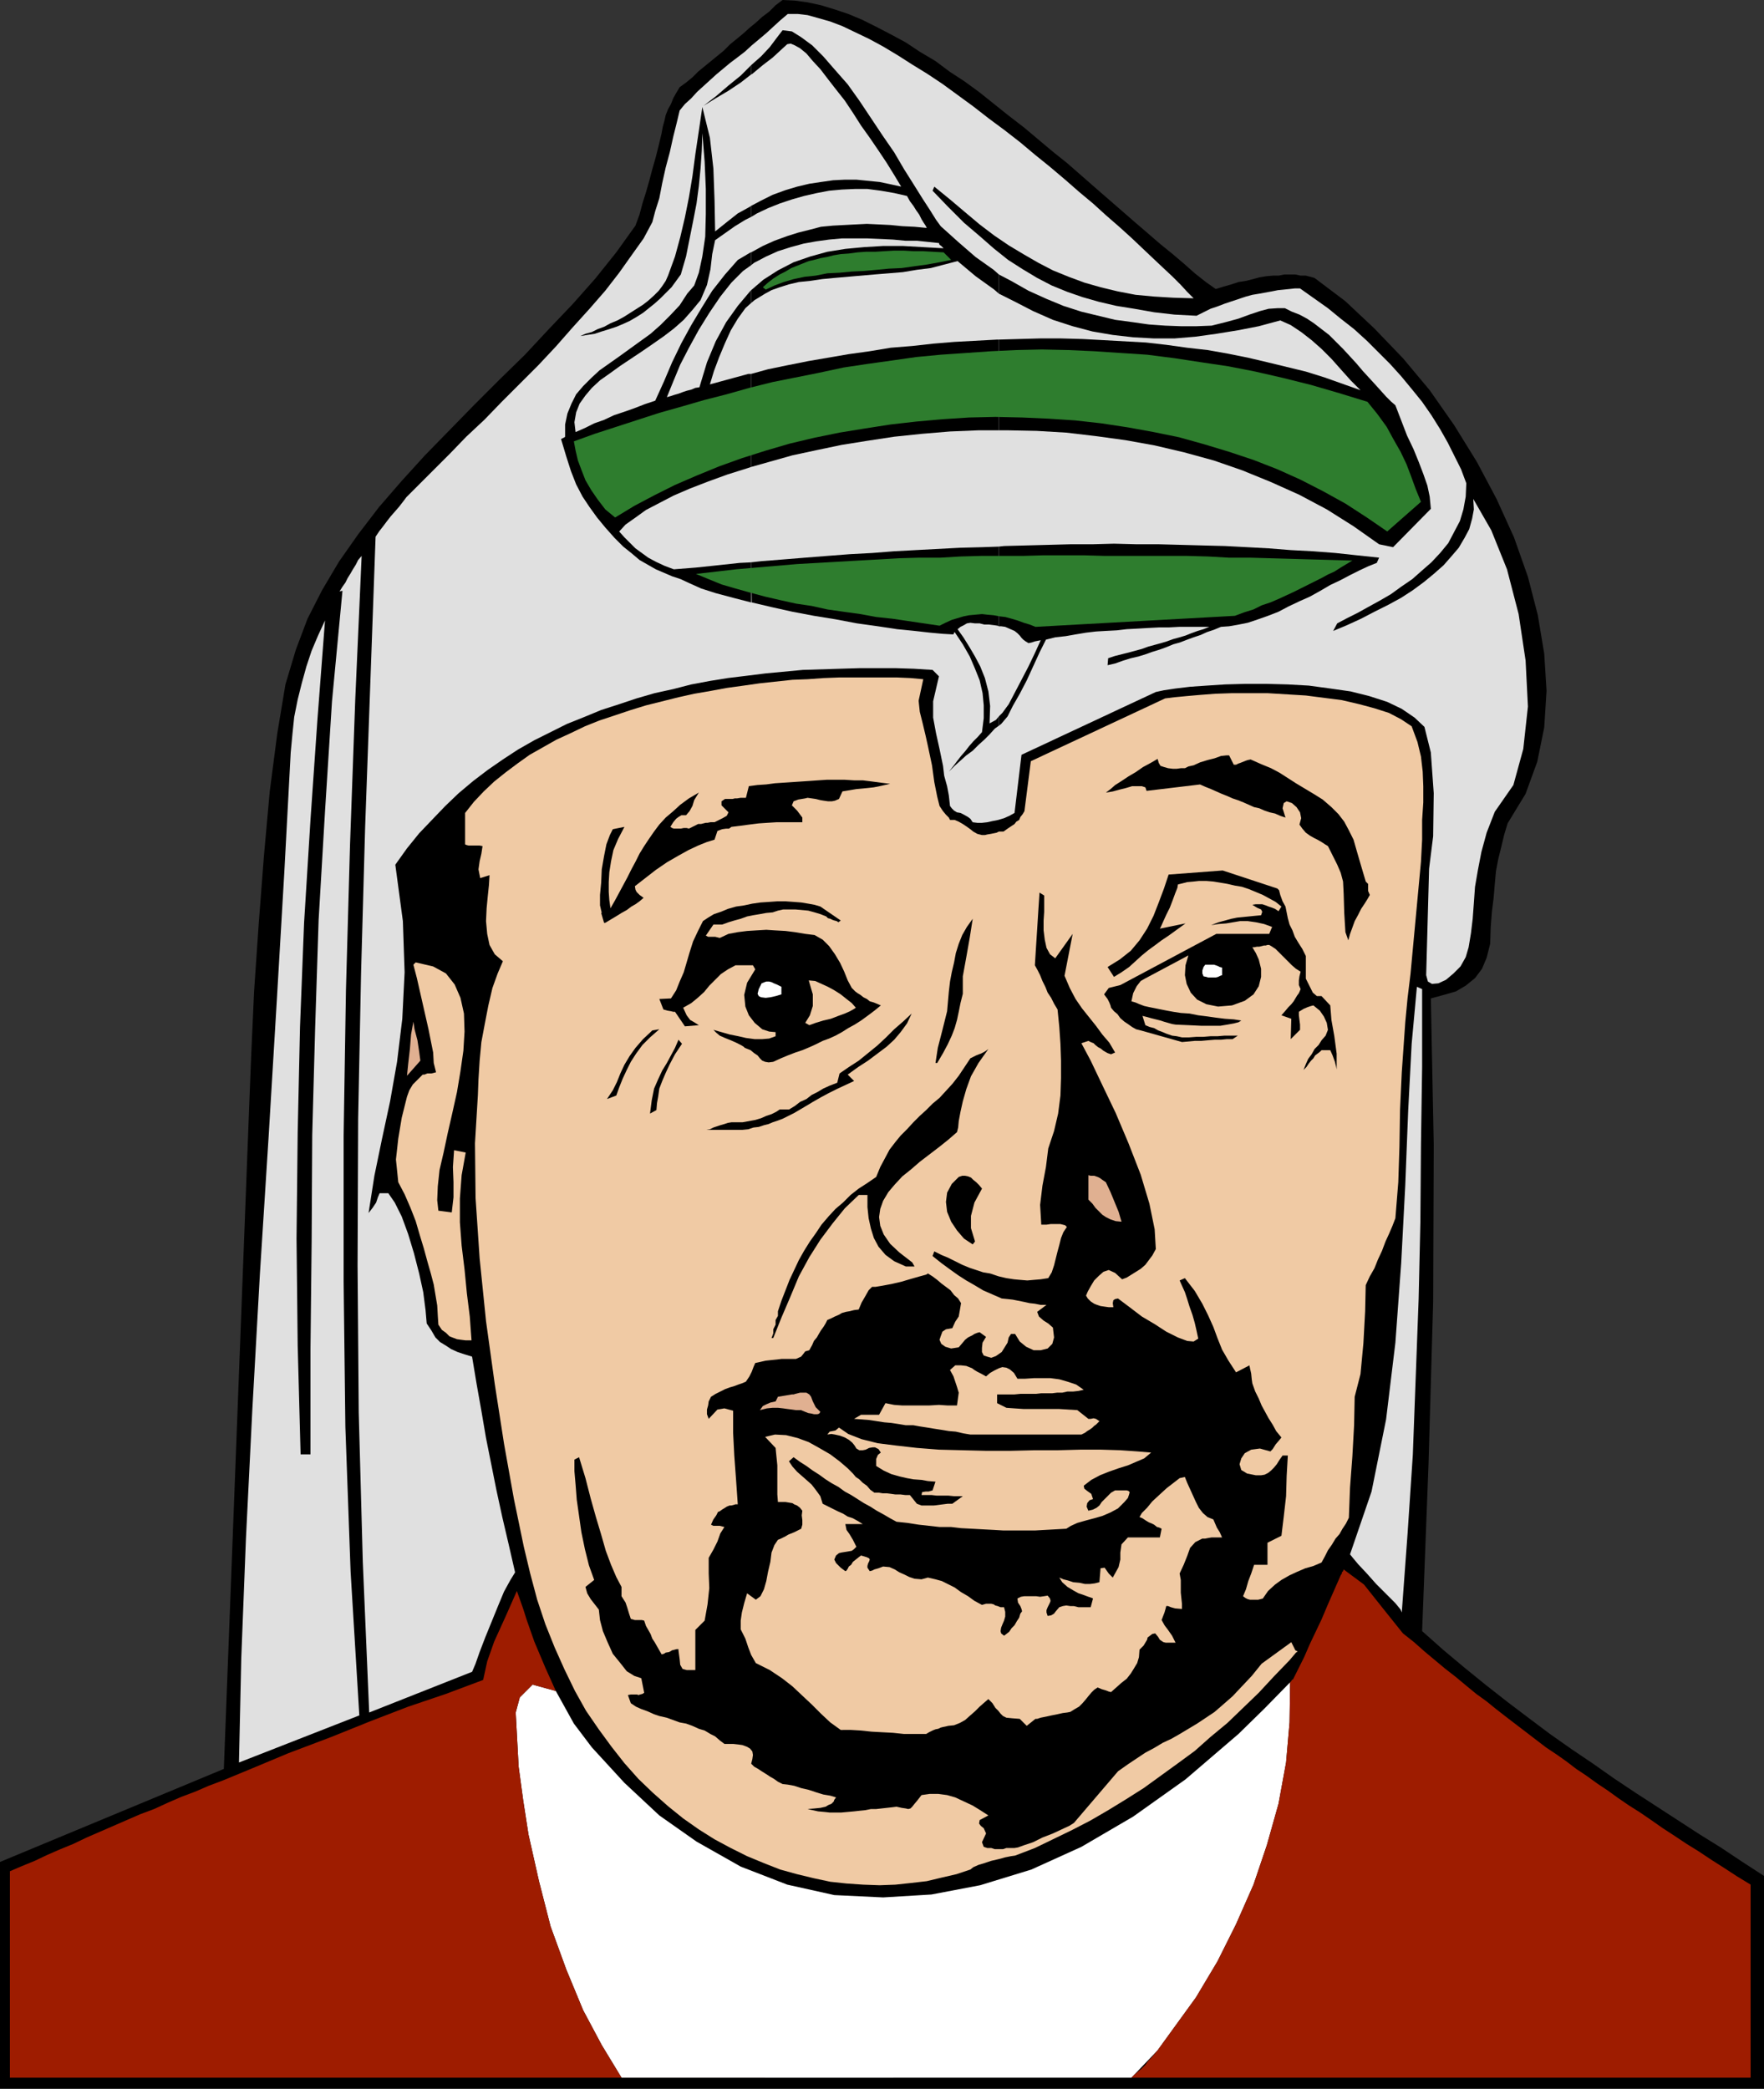 <?xml version="1.0" encoding="UTF-8" standalone="no"?>
<svg
   version="1.0"
   width="129.724mm"
   height="153.574mm"
   id="svg37"
   sodipodi:docname="Yassir Arafat.wmf"
   xmlns:inkscape="http://www.inkscape.org/namespaces/inkscape"
   xmlns:sodipodi="http://sodipodi.sourceforge.net/DTD/sodipodi-0.dtd"
   xmlns="http://www.w3.org/2000/svg"
   xmlns:svg="http://www.w3.org/2000/svg">
  <rect width="100%" height="100%" fill="#333333" stroke="none"/>
  <sodipodi:namedview
     id="namedview37"
     pagecolor="#ffffff"
     bordercolor="#000000"
     borderopacity="0.25"
     inkscape:showpageshadow="2"
     inkscape:pageopacity="0.0"
     inkscape:pagecheckerboard="0"
     inkscape:deskcolor="#d1d1d1"
     inkscape:document-units="mm" />
  <defs
     id="defs1">
    <pattern
       id="WMFhbasepattern"
       patternUnits="userSpaceOnUse"
       width="6"
       height="6"
       x="0"
       y="0" />
  </defs>
  <path
     style="fill:#000000;fill-opacity:1;fill-rule:evenodd;stroke:none"
     d="M 62.216,491.56 0,517.415 v 63.021 h 490.294 v -59.142 l -5.979,-3.878 -5.818,-3.878 -5.979,-3.717 -5.979,-3.878 -5.979,-3.878 -5.979,-3.878 -5.818,-3.878 -5.979,-4.201 -5.979,-4.04 -5.979,-4.201 -5.818,-4.363 -5.979,-4.525 -5.979,-4.686 -5.979,-4.848 -5.979,-5.009 -5.818,-5.171 1.778,-46.377 1.293,-45.246 0.162,-43.468 -0.808,-40.721 3.555,-0.97 3.394,-0.97 2.747,-1.616 2.586,-2.101 1.939,-2.585 1.293,-3.07 0.97,-3.878 0.162,-4.686 0.323,-4.201 0.485,-3.878 0.323,-3.878 0.323,-3.555 0.646,-3.393 0.808,-3.232 0.808,-3.393 0.97,-3.232 5.01,-8.241 3.232,-8.888 1.939,-9.534 0.646,-10.18 -0.646,-10.342 -1.778,-10.665 -2.747,-10.665 -3.878,-10.988 -4.848,-10.665 -5.494,-10.342 -6.302,-10.18 -6.787,-9.695 -7.434,-8.888 -7.918,-8.241 -8.08,-7.595 -8.565,-6.464 -1.131,-0.323 -1.293,-0.323 h -1.454 l -1.454,-0.323 h -1.454 -1.616 l -1.616,0.323 h -1.616 l -1.778,0.162 -1.939,0.323 -1.778,0.485 -1.939,0.485 -2.101,0.323 -1.939,0.646 -2.262,0.646 -2.101,0.646 -2.747,-1.939 -3.07,-2.424 -2.909,-2.585 -3.232,-2.747 -3.394,-2.747 -3.555,-3.07 -3.394,-2.909 -3.717,-3.232 -3.717,-3.232 -3.717,-3.232 -3.878,-3.393 -3.878,-3.393 -4.04,-3.232 -4.04,-3.393 -4.04,-3.393 -4.202,-3.232 -4.04,-3.232 -4.04,-3.232 -4.202,-3.07 -4.202,-2.747 -3.878,-2.909 -4.363,-2.585 -3.878,-2.585 -4.202,-2.262 -4.04,-2.101 -3.878,-1.939 -3.878,-1.616 -3.878,-1.293 -3.717,-1.131 -3.717,-0.808 -3.555,-0.485 L 217.513,0 l -1.939,1.454 -1.778,1.778 -1.939,1.454 -1.778,1.616 -1.778,1.454 -1.778,1.616 -1.778,1.454 -1.778,1.454 -1.778,1.778 -1.778,1.454 -1.778,1.454 -1.778,1.454 -1.778,1.454 -1.616,1.616 -1.778,1.454 -1.778,1.293 -0.97,1.616 -0.808,1.454 -0.646,1.616 -0.808,1.454 -0.646,1.616 -0.323,1.454 -0.485,1.778 -0.323,1.778 -0.808,3.393 -0.808,3.232 -0.97,3.393 -0.808,3.07 -0.97,3.393 -0.97,3.07 -0.808,3.07 -1.131,3.07 -5.333,7.433 -5.818,7.272 -6.302,7.11 -6.626,6.948 -6.626,7.11 -7.11,6.948 -6.949,6.948 -6.787,6.948 -6.949,7.11 -6.464,7.11 -6.302,7.272 -5.818,7.595 -5.333,7.595 -4.686,7.918 -4.04,7.918 -3.232,8.564 -2.909,9.695 -2.262,13.574 -2.101,16.159 -1.616,17.937 -1.454,18.906 -1.293,18.906 -0.808,17.937 -0.646,16.482 z"
     id="path1" />
  <path
     style="fill:#f0caa4;fill-opacity:1;fill-rule:evenodd;stroke:none"
     d="m 298.475,506.588 -1.293,0.808 -2.101,0.97 -2.424,1.131 -2.909,1.131 -2.586,1.293 -2.424,0.808 -1.778,0.646 -0.97,0.162 h -0.97 -1.293 l -0.97,0.323 h -1.131 -1.131 l -0.97,-0.323 h -1.131 l -0.97,-0.323 -0.485,-1.293 1.131,-2.424 -0.646,-1.454 -0.808,-0.646 -0.485,-0.646 0.162,-0.97 2.424,-1.293 -2.262,-1.454 -2.101,-1.293 -2.424,-1.131 -2.424,-1.131 -2.262,-0.646 -2.424,-0.323 h -2.424 l -2.262,0.323 -1.131,1.454 -0.808,0.97 -0.646,0.808 -0.485,0.485 -0.646,0.162 -0.646,-0.162 -1.131,-0.162 -1.454,-0.323 -1.293,0.162 -1.454,0.162 -1.454,0.162 -1.454,0.162 h -1.454 l -1.616,0.323 -1.616,0.162 -1.454,0.162 -1.778,0.162 -1.778,0.162 h -1.616 -1.616 l -1.454,-0.162 -1.778,-0.162 -1.454,-0.323 -1.454,-0.323 1.939,-0.162 1.616,-0.162 1.454,-0.323 0.808,-0.485 0.808,-0.323 0.646,-0.646 0.162,-0.485 0.485,-0.646 -1.616,-0.485 -1.939,-0.323 -2.101,-0.646 -1.939,-0.646 -2.101,-0.485 -1.939,-0.646 -1.778,-0.323 -1.454,-0.162 -1.293,-0.646 -1.131,-0.808 -1.131,-0.646 -0.97,-0.646 -1.293,-0.808 -0.97,-0.646 -1.131,-0.646 -0.808,-0.808 0.323,-1.293 0.162,-1.131 -0.162,-0.97 -0.646,-0.808 -0.808,-0.485 -1.293,-0.485 -1.131,-0.162 -1.454,-0.162 h -2.424 l -1.293,-0.97 -1.293,-1.131 -1.293,-0.646 -1.616,-0.97 -1.616,-0.485 -1.778,-0.808 -1.778,-0.646 -1.778,-0.323 -1.778,-0.646 -1.778,-0.646 -2.101,-0.485 -1.454,-0.485 -1.778,-0.808 -1.778,-0.646 -1.454,-0.646 -1.454,-0.97 -0.808,-2.262 0.808,-0.162 h 0.646 0.485 0.646 l 0.323,0.162 0.485,-0.162 0.646,-0.162 0.485,-0.323 -0.808,-4.04 -1.939,-0.646 -2.101,-1.293 -1.778,-2.262 -2.101,-2.585 -1.454,-3.232 -1.293,-3.07 -0.808,-3.07 -0.323,-2.909 -1.131,-1.454 -1.131,-1.454 -0.97,-1.616 -0.485,-1.778 2.424,-1.939 -1.454,-4.04 -1.131,-4.525 -0.97,-4.686 -0.646,-4.525 -0.646,-4.525 -0.323,-4.201 -0.323,-3.717 v -3.232 l 1.293,-0.646 1.778,5.817 1.454,5.656 1.454,5.171 1.454,4.848 1.293,4.525 1.454,3.878 1.454,3.393 1.454,2.747 v 2.585 l 1.131,1.778 0.485,1.454 0.485,1.616 0.485,1.454 1.131,0.323 h 0.97 0.97 l 0.646,0.162 0.485,1.454 0.646,1.131 0.646,1.131 0.485,1.293 0.646,0.97 0.646,1.131 0.646,1.131 0.646,1.131 0.646,-0.162 0.485,-0.323 0.97,-0.162 0.808,-0.485 0.646,-0.162 0.646,-0.162 h 0.485 v 0.323 l 0.323,2.424 0.162,1.616 0.646,1.131 1.131,0.323 h 2.424 v -2.747 -2.909 -2.747 -2.747 l 2.586,-2.585 0.808,-4.525 0.485,-4.525 -0.162,-4.04 v -4.363 l 1.293,-2.262 1.131,-2.262 0.808,-2.262 1.131,-1.778 -1.293,-0.323 h -0.97 -0.808 l -0.646,-0.323 0.646,-1.454 0.808,-1.131 0.485,-0.97 0.485,-0.162 0.646,-0.485 0.808,-0.485 0.485,-0.323 0.808,-0.323 h 0.485 l 0.646,-0.162 0.485,-0.162 h 0.646 l -0.485,-6.948 -0.485,-6.625 -0.323,-6.302 v -6.14 l -2.424,-0.646 -1.939,0.323 -2.424,2.585 -0.485,-1.293 v -1.293 l 0.323,-1.131 0.162,-1.131 0.646,-1.293 1.293,-0.808 1.293,-0.646 1.293,-0.646 1.293,-0.485 1.131,-0.323 1.293,-0.485 0.97,-0.323 1.131,-0.485 0.97,-1.454 0.646,-1.293 0.485,-1.293 0.485,-1.131 1.454,-0.323 1.454,-0.323 1.454,-0.162 1.616,-0.162 1.293,-0.162 h 1.616 1.293 1.131 l 1.454,-0.646 0.646,-0.808 0.485,-0.646 1.131,-0.323 0.808,-1.454 0.485,-1.131 0.808,-0.97 0.646,-1.131 0.485,-0.808 0.808,-1.131 0.485,-0.808 0.485,-0.97 1.131,-0.485 0.97,-0.485 1.131,-0.485 0.808,-0.485 1.131,-0.323 0.97,-0.162 1.293,-0.323 1.293,-0.162 0.808,-1.939 1.131,-1.939 0.808,-1.454 0.97,-0.97 h 0.97 l 1.939,-0.323 2.586,-0.485 2.747,-0.646 2.747,-0.808 2.262,-0.646 1.778,-0.485 0.485,-0.323 1.293,0.808 1.293,0.97 1.131,0.97 1.293,0.97 1.293,0.97 0.97,1.293 1.131,0.97 0.808,1.293 -0.323,1.939 -0.323,1.778 -0.97,1.454 -0.808,1.778 -1.778,0.323 -0.97,0.646 -0.485,1.293 -0.323,0.97 0.485,1.131 1.131,0.808 1.616,0.485 2.101,-0.323 0.97,-1.131 0.808,-0.97 0.808,-0.646 0.646,-0.323 0.646,-0.323 0.485,-0.323 0.808,-0.323 0.646,-0.162 1.778,1.293 -0.97,1.616 -0.162,1.454 v 1.131 l 0.485,0.97 0.97,0.323 1.131,0.323 1.293,-0.485 1.616,-1.131 0.808,-1.293 0.808,-1.293 0.323,-1.454 0.646,-0.97 h 1.131 l 1.293,2.101 1.778,1.454 2.101,0.97 h 1.939 l 1.939,-0.485 1.293,-1.293 0.485,-1.778 -0.323,-2.747 -1.293,-1.131 -1.293,-0.808 -1.293,-1.131 -0.485,-1.293 2.586,-1.939 h -1.616 l -1.616,-0.323 -1.454,-0.162 -1.454,-0.323 -1.616,-0.323 -1.616,-0.323 -1.454,-0.162 -1.616,-0.162 -2.586,-1.131 -2.586,-1.131 -2.424,-1.454 -2.262,-1.293 -2.262,-1.454 -2.262,-1.616 -2.424,-1.778 -2.424,-1.939 0.485,-1.293 1.939,0.97 1.939,0.808 1.939,0.97 1.939,0.97 1.939,0.808 1.939,0.646 1.939,0.646 1.939,0.323 2.424,0.808 2.101,0.485 2.101,0.323 1.778,0.162 1.939,0.162 1.778,-0.162 1.939,-0.162 2.101,-0.323 0.97,-1.616 0.646,-1.939 0.485,-1.939 0.485,-1.939 0.485,-1.778 0.485,-1.939 0.646,-1.616 0.97,-1.454 -0.485,-0.485 -0.646,-0.162 -0.646,-0.162 h -0.808 -0.97 -0.97 l -1.131,0.162 h -1.454 l -0.323,-5.494 0.646,-5.333 0.97,-5.171 0.646,-5.171 1.616,-4.848 1.131,-4.848 0.646,-5.009 0.162,-4.848 v -4.848 l -0.162,-4.686 -0.323,-4.686 -0.485,-4.848 -0.97,-1.616 -0.808,-1.616 -0.97,-1.454 -0.646,-1.616 -0.808,-1.616 -0.646,-1.616 -0.646,-1.293 -0.808,-1.454 0.323,-5.171 0.323,-5.009 0.323,-5.171 0.323,-4.848 1.293,0.808 v 2.101 2.424 l -0.162,2.424 v 2.747 l 0.323,2.585 0.485,2.262 0.97,1.778 1.454,1.131 4.848,-6.787 -2.262,11.635 1.454,3.393 1.616,3.07 1.778,2.585 1.939,2.424 1.939,2.424 1.778,2.424 1.939,2.262 1.616,2.747 -1.131,0.485 -0.97,-0.323 -1.131,-0.646 -0.808,-0.646 -0.646,-0.323 -0.808,-0.646 -0.485,-0.485 -0.808,-0.323 -0.646,-0.323 -1.939,0.646 2.586,4.848 3.232,6.787 3.717,7.756 3.555,8.403 3.394,8.726 2.424,8.08 1.454,7.11 0.323,5.494 -0.97,1.778 -0.97,1.293 -0.97,1.293 -1.293,1.131 -1.293,0.808 -1.293,0.808 -1.293,0.808 -1.293,0.485 -1.939,-1.778 -1.778,-0.808 -1.454,0.485 -1.293,1.131 -1.293,1.293 -0.97,1.616 -0.808,1.454 -0.485,1.131 0.485,0.808 0.808,0.808 0.97,0.646 0.808,0.323 0.97,0.323 1.131,0.162 1.131,0.162 h 1.293 l -0.162,-1.131 0.162,-0.808 0.485,-0.323 0.808,-0.162 3.232,2.424 3.394,2.585 3.555,2.101 3.232,2.101 3.232,1.616 2.586,0.97 1.778,0.162 1.293,-0.808 -0.485,-2.262 -0.485,-2.101 -0.646,-2.262 -0.808,-2.262 -0.646,-2.101 -0.646,-1.939 -0.808,-1.778 -0.646,-1.454 1.454,-0.646 2.747,3.555 2.101,3.555 1.616,3.232 1.454,3.232 1.131,3.07 1.293,3.232 1.778,3.07 2.101,3.232 3.717,-1.939 0.162,0.808 0.323,1.454 0.162,1.616 0.162,1.131 0.808,2.262 0.97,1.939 0.808,1.939 0.97,1.778 0.97,1.778 1.131,1.778 0.97,1.778 1.454,1.778 -0.646,0.808 -0.97,1.131 -0.808,1.293 -0.646,0.646 -2.909,-0.808 -2.424,0.323 -1.778,0.97 -0.97,1.454 -0.485,1.616 0.485,1.616 1.616,0.97 2.424,0.485 H 350.51 l 0.97,-0.162 0.97,-0.485 0.808,-0.646 0.808,-0.808 0.808,-0.97 0.808,-1.293 0.808,-1.131 h 1.454 l -0.323,5.656 -0.162,5.656 -0.646,5.656 -0.646,5.333 -3.878,1.939 v 1.616 1.616 1.454 1.454 h -1.293 -0.97 -0.97 -0.485 l -0.808,2.424 -0.808,2.101 -0.646,2.262 -0.808,1.939 0.646,0.485 0.646,0.323 0.646,0.162 h 0.808 0.646 0.808 l 0.646,-0.162 0.646,-0.162 1.454,-2.101 1.939,-1.778 1.778,-1.293 2.262,-1.293 2.101,-0.97 2.262,-0.97 2.262,-0.646 2.262,-0.97 0.97,-1.778 0.808,-1.616 1.131,-1.616 0.97,-1.616 1.131,-1.293 0.808,-1.454 0.97,-1.454 0.808,-1.616 0.323,-8.403 0.646,-8.564 0.485,-8.726 0.162,-7.918 1.616,-6.302 0.808,-8.564 0.485,-8.888 0.162,-7.272 1.131,-2.424 1.293,-2.262 0.97,-2.424 1.131,-2.424 0.97,-2.585 0.97,-2.101 0.97,-2.262 0.808,-2.101 0.808,-10.019 0.323,-9.857 0.162,-10.18 0.485,-10.503 0.485,-6.948 0.485,-6.948 0.646,-6.787 0.808,-6.625 2.909,-31.187 0.323,-6.14 v -5.494 l 0.323,-4.848 v -4.525 l -0.162,-4.04 -0.485,-4.201 -0.97,-4.04 -1.616,-4.363 -2.909,-1.939 -3.394,-1.778 -4.04,-1.293 -4.202,-1.131 -4.848,-1.131 -5.01,-0.646 -5.01,-0.646 -5.333,-0.323 -5.333,-0.323 h -5.01 -4.848 l -4.686,0.162 -4.202,0.323 -3.717,0.323 -3.394,0.323 -2.586,0.323 -37.33,17.452 -1.778,13.897 -0.485,0.808 -0.646,0.808 -0.323,0.808 -0.808,0.485 -0.485,0.646 -0.97,0.646 -0.97,0.646 -1.131,0.808 h -0.646 -0.646 l -0.646,0.323 -0.808,0.162 -0.808,0.162 -0.97,0.162 -0.646,0.162 h -0.808 l -1.293,-0.323 -1.131,-0.646 -0.808,-0.646 -1.131,-0.808 -0.97,-0.646 -1.131,-0.646 -1.131,-0.485 h -1.293 l -0.323,-0.646 -0.808,-0.808 -0.808,-0.97 -0.97,-1.454 -0.646,-2.585 -0.808,-4.04 -0.646,-4.686 -1.131,-5.333 -0.646,-2.909 -0.808,-3.393 -0.808,-3.232 -0.323,-3.07 1.293,-5.979 -3.555,-0.323 -3.717,-0.162 h -3.878 -4.04 -4.04 -4.202 l -4.202,0.162 -4.525,0.323 -4.202,0.162 -4.525,0.485 -4.525,0.485 -4.525,0.646 -4.686,0.646 -4.363,0.808 -4.686,0.808 -4.363,0.97 -4.525,1.131 -4.525,1.131 -4.202,1.293 -4.363,1.454 -4.363,1.454 -4.04,1.616 -4.04,1.939 -3.878,1.778 -3.717,2.101 -3.717,2.101 -3.394,2.424 -3.232,2.424 -3.232,2.585 -2.909,2.747 -2.747,2.909 -2.424,3.07 v 1.939 2.101 2.262 2.424 l 0.323,0.162 0.646,0.162 h 0.646 0.646 0.485 0.646 0.646 l 0.808,0.162 -0.323,2.101 -0.485,2.101 -0.323,2.262 0.485,2.424 2.586,-0.808 -0.162,2.747 -0.323,3.07 -0.323,3.393 -0.162,3.555 0.323,3.555 0.646,3.07 1.454,2.585 2.262,1.939 -1.454,3.393 -1.454,4.04 -1.131,4.848 -0.97,5.009 -0.97,5.171 -0.485,5.171 -0.323,5.171 -0.162,4.363 -0.808,13.412 0.162,15.19 1.131,16.805 1.778,17.452 2.424,17.452 2.586,16.644 2.747,15.351 2.747,13.25 1.778,7.433 1.939,7.272 2.262,6.787 2.586,6.464 2.747,6.14 2.909,5.979 3.07,5.494 3.555,5.171 3.555,4.848 3.555,4.525 3.878,4.363 4.04,3.878 4.202,3.717 4.202,3.393 4.363,3.07 4.363,2.747 4.525,2.424 4.525,2.262 4.686,1.939 4.525,1.778 4.686,1.293 4.686,1.131 4.525,0.97 4.525,0.485 4.686,0.323 4.525,0.162 4.363,-0.162 4.525,-0.485 4.202,-0.485 4.04,-0.97 4.202,-0.97 3.878,-1.293 0.808,-0.646 1.454,-0.646 1.616,-0.485 1.939,-0.646 2.101,-0.485 1.778,-0.485 1.616,-0.323 1.131,-0.162 5.494,-2.101 5.01,-2.424 5.333,-2.585 5.01,-2.585 5.01,-2.909 5.01,-3.07 4.848,-3.07 4.686,-3.393 4.686,-3.393 4.848,-3.555 4.363,-3.878 4.686,-3.878 4.202,-4.04 4.525,-4.363 4.202,-4.525 4.363,-4.525 1.778,-2.101 0.485,-0.323 -0.646,-0.323 -1.131,-2.262 -8.242,5.979 -2.747,3.393 -2.747,2.909 -2.586,2.747 -2.586,2.262 -2.424,2.101 -2.424,1.616 -2.424,1.616 -2.424,1.454 -2.424,1.454 -2.262,1.293 -2.424,1.131 -2.424,1.454 -2.424,1.293 -2.424,1.616 -2.424,1.616 -2.747,1.939 z"
     id="path2" />
  <path
     style="fill:#f0caa4;fill-opacity:1;fill-rule:evenodd;stroke:none"
     d="m 269.71,398.646 -1.939,-0.323 -2.101,-0.485 -1.939,-0.162 -1.939,-0.323 -2.101,-0.323 -1.939,-0.323 -2.101,-0.323 -1.778,-0.323 h -2.101 l -1.939,-0.323 -2.101,-0.323 -1.939,-0.162 -2.101,-0.323 -2.101,-0.323 -2.101,-0.162 -2.101,-0.162 1.939,-1.131 h 0.485 0.646 0.485 0.646 0.646 0.485 0.808 0.808 l 1.778,-3.232 2.424,0.485 2.262,0.162 h 2.586 2.424 2.424 l 2.747,-0.162 2.424,0.162 h 2.586 l 0.485,-3.555 -0.485,-1.616 -0.485,-1.454 -0.485,-1.454 -0.97,-1.778 1.454,-1.293 h 1.616 l 1.454,0.162 0.808,0.323 0.808,0.323 0.646,0.485 0.808,0.485 0.97,0.485 1.454,0.808 1.131,-0.97 1.131,-0.646 1.293,-0.646 0.97,-0.323 1.131,0.162 0.97,0.485 1.131,0.97 0.97,1.616 h 2.101 l 2.424,-0.162 h 2.262 2.424 l 2.424,0.323 2.262,0.646 2.424,0.808 2.101,1.454 -1.454,0.323 -1.454,0.162 h -1.616 l -1.454,0.323 h -1.454 l -1.293,0.162 h -1.454 -1.616 l -1.454,0.162 h -1.454 -1.454 -1.454 l -1.616,0.162 h -1.616 -1.616 -1.616 v 2.424 l 2.586,1.293 2.262,0.162 2.424,0.162 h 2.424 2.424 2.424 2.586 l 2.586,0.162 2.586,0.162 3.07,2.424 h 0.646 l 0.808,-0.162 0.646,0.162 0.97,0.646 -0.485,0.485 -0.485,0.485 -0.485,0.323 -0.485,0.485 -0.646,0.485 -0.808,0.485 -0.646,0.485 -0.97,0.485 h -1.778 -1.939 -1.939 -1.939 -1.778 -2.101 -1.778 -1.939 -1.939 -1.939 -2.101 -1.778 -1.939 -1.939 -2.101 z"
     id="path3" />
  <path
     style="fill:#e0b091;fill-opacity:1;fill-rule:evenodd;stroke:none"
     d="m 222.685,391.859 h -1.454 l -1.131,-0.162 -1.293,-0.162 -1.131,-0.162 -1.454,-0.162 h -1.454 l -1.616,0.162 -1.939,0.485 0.808,-1.131 0.97,-0.485 1.131,-0.485 1.454,-0.323 0.646,-1.293 3.878,-0.646 h 0.485 l 0.485,-0.162 0.646,-0.162 0.646,-0.162 h 0.485 0.646 0.646 l 0.808,0.485 0.485,0.646 0.485,1.293 0.808,1.616 1.293,1.293 -0.323,0.485 -0.485,0.162 h -0.97 l -0.646,-0.162 -0.97,-0.162 -0.808,-0.323 -0.808,-0.323 z"
     id="path4" />
  <path
     style="fill:#f0caa4;fill-opacity:1;fill-rule:evenodd;stroke:none"
     d="m 121.846,368.105 -0.162,-2.424 -0.162,-2.909 -0.485,-2.909 -0.485,-2.909 -0.808,-3.07 -0.97,-3.393 -0.97,-3.555 -1.131,-3.717 -1.131,-3.878 -1.454,-3.717 -1.616,-3.717 -1.778,-3.393 -0.646,-6.302 0.646,-5.817 0.97,-5.817 1.454,-5.817 0.646,-1.778 0.97,-1.616 1.293,-1.293 1.454,-1.454 h 0.485 l 0.808,-0.323 h 1.131 l 1.293,-0.323 -0.646,-2.585 -0.162,-2.909 -0.646,-3.232 -0.646,-3.232 -0.808,-3.555 -0.808,-3.555 -0.808,-3.555 -0.808,-3.555 -0.97,-3.717 0.646,-0.646 4.848,1.131 3.555,1.939 2.424,3.07 1.616,3.717 0.97,4.363 0.162,5.009 -0.323,5.333 -0.808,5.656 -0.97,5.817 -1.293,5.817 -1.293,5.656 -1.131,5.333 -1.131,4.848 -0.485,4.525 -0.162,3.878 0.323,2.909 3.717,0.485 0.485,-4.201 v -4.201 l -0.162,-4.201 0.323,-4.686 3.232,0.646 -1.131,6.302 -0.485,6.464 v 6.625 l 0.485,6.464 0.808,6.625 0.646,6.625 0.808,6.464 0.485,6.625 h -1.616 l -1.293,-0.162 -1.131,-0.162 -1.293,-0.485 -0.808,-0.323 -0.97,-0.97 -1.131,-0.808 z"
     id="path5" />
  <path
     style="fill:#e0b091;fill-opacity:1;fill-rule:evenodd;stroke:none"
     d="m 302.515,333.363 v -6.787 l 0.646,0.162 h 0.485 0.485 l 0.485,0.162 0.485,0.162 0.646,0.323 0.646,0.485 0.97,0.646 1.293,2.747 1.131,2.747 1.131,2.747 0.808,2.747 -1.616,-0.162 -1.454,-0.485 -1.293,-0.646 -0.97,-0.646 -0.97,-0.97 -0.97,-0.97 -0.808,-1.131 z"
     id="path6" />
  <path
     style="fill:#e0b091;fill-opacity:1;fill-rule:evenodd;stroke:none"
     d="m 113.12,298.944 0.323,-3.232 0.485,-4.201 0.323,-4.04 0.646,-3.555 0.323,2.101 0.808,3.07 0.485,3.232 0.323,2.424 z"
     id="path7" />
  <path
     style="fill:#ffffff;fill-opacity:1;fill-rule:evenodd;stroke:none"
     d="m 190.203,275.513 1.616,-3.393 1.616,-2.909 1.939,-2.101 1.939,-1.778 1.939,-1.131 2.101,-0.97 2.262,-0.808 2.262,-0.646 h 0.646 0.646 1.131 l 0.808,0.162 1.131,0.162 0.97,0.162 0.97,0.323 0.808,0.485 -1.778,1.293 h -1.131 l -2.909,0.485 -2.747,0.97 -2.424,1.293 -2.262,1.293 -2.424,1.616 -2.262,1.778 -2.424,1.778 z"
     id="path8" />
  <path
     style="fill:#000000;fill-opacity:1;fill-rule:evenodd;stroke:none"
     d="m 170.326,230.429 3.232,-0.646 -1.778,3.393 -1.293,3.07 -0.646,3.07 -0.485,3.07 -0.162,2.747 v 2.747 l 0.162,2.262 0.323,2.262 1.293,-2.262 1.131,-2.101 1.131,-2.101 1.131,-2.101 1.131,-2.262 1.131,-2.101 1.131,-2.262 1.293,-2.101 1.293,-1.939 1.454,-2.101 1.454,-1.939 1.778,-1.939 2.101,-1.778 1.939,-1.778 2.424,-1.778 2.747,-1.616 -1.293,2.101 -0.485,1.616 -0.808,1.454 -0.97,1.131 h -1.293 l -0.808,0.485 -0.646,0.485 -0.808,0.97 -0.808,1.293 0.485,0.323 0.485,0.162 h 0.646 0.646 0.646 l 0.808,-0.162 h 0.808 l 0.646,0.162 2.586,-1.293 h 0.323 0.485 l 0.646,-0.162 0.646,-0.162 h 0.485 l 0.808,-0.162 h 0.485 0.646 l 1.293,-0.646 0.97,-0.485 1.131,-0.646 0.485,-0.97 -1.939,-1.939 v -1.131 l 0.97,-0.646 h 0.646 0.646 0.808 l 0.646,-0.162 h 0.646 l 0.97,-0.162 h 0.646 0.808 l 0.808,-3.232 2.424,-0.323 2.424,-0.162 2.424,-0.323 2.424,-0.162 2.424,-0.162 2.424,-0.162 2.424,-0.162 2.262,-0.162 2.424,-0.162 h 2.586 2.424 l 2.586,0.162 h 2.424 l 2.586,0.323 2.424,0.323 2.586,0.323 -1.454,0.323 -1.454,0.323 -1.616,0.323 -1.454,0.162 -1.616,0.162 -1.778,0.162 -1.939,0.323 -1.939,0.323 -0.97,2.101 -1.131,0.485 -0.808,0.162 h -1.131 l -1.131,-0.162 -0.97,-0.162 -1.293,-0.323 -1.131,-0.162 -1.131,-0.162 -0.646,0.162 -0.97,0.162 -0.97,0.162 -1.293,0.485 -0.485,1.131 0.646,0.646 0.808,0.808 0.485,0.646 0.97,1.293 v 1.293 h -2.424 -2.262 -2.424 l -2.586,0.162 -2.424,0.162 -2.586,0.323 -2.424,0.323 -2.586,0.323 -0.646,0.485 h -0.808 l -1.131,0.162 -1.293,0.485 -0.808,2.424 -2.101,0.646 -2.424,0.97 -2.747,1.293 -2.909,1.616 -3.07,1.778 -3.07,2.101 -2.909,2.262 -2.909,2.262 0.162,0.97 0.323,0.646 0.808,0.808 1.131,0.808 -1.131,0.97 -1.131,0.808 -1.131,0.646 -1.293,0.97 -1.454,0.808 -1.293,0.808 -1.616,0.97 -1.616,0.97 h -0.323 l -0.808,-2.747 h 0.162 v 0 l -0.485,-2.101 v -2.909 l 0.323,-3.393 0.162,-3.717 0.646,-3.717 0.646,-3.232 0.97,-2.585 z"
     id="path9" />
  <path
     style="fill:#000000;fill-opacity:1;fill-rule:evenodd;stroke:none"
     d="m 188.587,288.925 0.97,1.131 -1.939,2.909 -1.454,2.747 -1.131,2.424 -0.97,2.262 -0.808,2.101 -0.323,2.262 -0.323,1.778 -0.162,1.939 -1.778,0.97 0.485,-3.717 0.646,-3.232 1.131,-2.585 1.131,-2.424 1.293,-2.101 1.131,-2.101 1.131,-2.101 z"
     id="path10" />
  <path
     style="fill:#000000;fill-opacity:1;fill-rule:evenodd;stroke:none"
     d="m 181.315,286.34 1.939,-0.323 -2.586,2.262 -2.101,2.101 -1.778,2.424 -1.454,2.262 -1.131,2.262 -1.131,2.424 -0.97,2.424 -0.808,2.262 -2.586,0.97 1.616,-2.424 1.131,-2.262 0.97,-2.424 1.131,-2.424 1.454,-2.424 1.616,-2.262 2.101,-2.424 z"
     id="path11" />
  <path
     style="fill:#000000;fill-opacity:1;fill-rule:evenodd;stroke:none"
     d="m 196.344,313.972 0.97,-0.162 0.97,-0.485 0.97,-0.323 0.97,-0.323 1.131,-0.323 0.97,-0.323 0.97,-0.162 h 1.293 1.778 l 1.778,-0.323 1.778,-0.323 1.616,-0.485 1.454,-0.646 1.454,-0.485 1.293,-0.646 0.97,-0.646 h 2.586 l 1.616,-0.97 1.454,-1.131 1.778,-0.808 1.454,-1.131 1.616,-0.808 1.616,-0.97 1.778,-0.808 2.101,-0.808 0.646,-2.585 2.586,-1.778 2.747,-1.778 2.586,-2.101 2.586,-2.101 2.424,-2.262 2.262,-2.262 2.424,-2.101 2.424,-2.262 -1.293,2.747 -1.778,2.424 -1.778,2.101 -2.101,1.939 -2.586,1.939 -2.586,1.939 -2.747,1.778 -2.909,2.101 1.778,1.778 -2.424,1.131 -2.424,1.131 -2.262,1.131 -2.101,1.131 -2.262,1.293 -2.424,1.454 -2.747,1.616 -3.232,1.616 -1.293,0.485 -1.454,0.485 -1.131,0.485 -1.293,0.323 -1.454,0.485 -1.454,0.162 -1.454,0.485 -1.616,0.162 h -1.131 -1.293 -1.131 -1.293 -1.131 -1.293 -1.293 z"
     id="path12" />
  <path
     style="fill:#000000;fill-opacity:1;fill-rule:evenodd;stroke:none"
     d="m 260.014,295.389 0.646,-4.201 1.293,-5.009 1.293,-5.171 0.485,-5.494 0.323,-2.747 0.485,-2.585 0.646,-2.747 0.485,-2.585 0.808,-2.585 0.97,-2.424 1.293,-2.262 1.616,-2.262 -0.808,5.171 -0.97,5.494 -0.97,5.333 v 4.848 l -0.646,2.585 -0.485,2.424 -0.485,2.262 -0.646,2.262 -0.808,2.101 -1.131,2.424 -1.293,2.424 -1.616,2.747 z"
     id="path13" />
  <path
     style="fill:#000000;fill-opacity:1;fill-rule:evenodd;stroke:none"
     d="m 356.166,282.138 1.131,-1.293 0.808,-0.97 0.808,-0.808 0.646,-0.808 0.485,-0.808 0.485,-0.808 0.485,-0.646 0.485,-1.131 -0.485,-1.131 v -0.646 -0.646 l 0.162,-1.131 0.323,-1.293 -1.293,-0.808 -1.131,-0.97 -1.131,-1.131 -1.293,-1.293 -0.97,-0.97 -1.131,-1.131 -0.97,-0.646 -0.808,-0.485 h -0.485 l -0.485,0.162 h -0.485 l -0.646,0.162 -0.646,0.162 h -0.646 l -0.808,0.162 h -0.485 l 0.97,1.616 0.808,1.778 0.646,2.585 v 2.262 l -0.646,2.585 -1.454,2.262 -2.424,1.778 -3.555,1.293 -3.878,0.323 -3.232,-0.646 -2.586,-1.293 -1.778,-1.939 -1.131,-2.424 -0.485,-2.424 0.162,-2.747 0.808,-2.747 -12.12,6.464 -1.131,0.646 -1.131,1.454 -0.97,1.939 -0.485,2.262 1.131,0.323 1.131,0.485 1.293,0.485 1.454,0.323 1.616,0.323 1.616,0.323 1.616,0.323 1.778,0.323 2.101,0.323 2.424,0.162 2.424,0.485 2.586,0.323 2.262,0.323 2.586,0.323 2.424,0.162 2.101,0.323 -0.808,0.485 -1.293,0.323 -1.778,0.323 -1.939,0.323 h -2.424 -2.909 l -3.394,-0.162 -3.717,-0.162 -0.97,-0.162 -1.131,-0.323 -1.131,-0.323 -0.97,-0.323 -1.293,-0.323 -1.293,-0.323 -1.131,-0.323 -1.293,-0.323 0.808,2.585 1.131,0.485 1.293,0.323 1.131,0.646 1.293,0.485 1.131,0.485 1.454,0.485 1.293,0.162 1.454,0.323 h 1.939 l 2.101,-0.162 h 1.939 l 1.939,-0.162 h 1.939 l 1.939,-0.162 h 1.939 1.778 l -1.454,0.97 h -1.616 l -1.616,0.162 h -1.778 l -1.939,0.162 -1.778,0.162 h -1.778 l -1.778,0.162 -1.778,0.162 -11.474,-3.232 -1.293,-0.323 -1.131,-0.646 -1.131,-0.808 -0.97,-0.646 -1.131,-0.97 -0.808,-1.131 -0.97,-0.808 -0.808,-0.97 -0.162,-0.646 -0.323,-0.808 -0.485,-0.97 -0.97,-1.293 1.293,-1.778 3.232,-0.808 26.664,-14.22 h 14.706 l 0.808,-1.939 -2.262,-0.808 -2.262,-0.485 -2.262,-0.323 h -2.101 l -1.939,0.323 -1.939,0.323 -2.101,0.162 -2.101,0.323 2.101,-0.808 1.778,-0.485 1.778,-0.485 1.616,-0.323 1.616,-0.162 1.616,-0.162 1.616,-0.162 1.778,-0.162 0.323,-0.97 -0.323,-0.646 -1.131,-0.485 -1.293,-0.808 0.97,-0.162 h 0.97 0.808 l 0.97,0.323 0.808,0.323 0.97,0.323 0.808,0.323 0.97,0.646 0.808,-1.293 -1.616,-1.293 -1.778,-0.97 -1.778,-0.97 -1.939,-0.808 -1.939,-0.808 -1.939,-0.646 -1.939,-0.323 -2.101,-0.485 -1.939,-0.323 -1.939,-0.323 -1.939,-0.162 h -2.101 l -1.454,0.162 -1.778,0.162 -1.293,0.323 -1.293,0.323 -0.162,0.97 -0.646,1.616 -0.646,1.778 -0.808,2.101 -0.97,1.939 -0.808,1.778 -0.646,1.454 -0.323,0.646 7.11,-1.454 -4.686,3.393 -1.939,1.293 -1.939,1.454 -1.778,1.293 -1.778,1.454 -1.778,1.616 -1.778,1.616 -2.101,1.454 -2.101,1.293 -1.778,-2.747 3.394,-2.101 3.07,-2.424 2.424,-2.909 2.101,-3.232 1.778,-3.555 1.454,-3.717 1.454,-3.878 1.293,-3.878 15.029,-1.131 15.19,5.009 0.485,0.485 0.323,1.293 0.646,1.778 0.808,1.454 0.323,1.616 0.323,1.616 0.485,1.778 0.808,1.616 0.646,1.778 0.97,1.616 1.131,1.778 0.97,1.939 v 1.454 1.454 1.616 1.778 l 0.485,0.97 0.646,1.293 0.808,1.616 1.131,0.97 h 1.293 l 2.424,2.585 0.323,4.04 0.808,4.525 0.646,4.848 v 4.363 l -0.162,-0.808 -0.323,-1.293 -0.646,-1.778 -0.646,-1.454 h -2.424 l -0.485,0.485 -0.646,0.485 -0.646,0.485 -0.485,0.808 -0.646,0.646 -0.646,0.808 -0.646,0.97 -0.808,0.808 0.646,-1.616 0.646,-1.454 0.97,-1.293 0.808,-1.454 1.131,-1.131 0.808,-1.293 1.131,-1.293 0.646,-1.616 -0.323,-1.939 -0.808,-1.778 -1.131,-1.616 -1.778,-1.454 -0.646,0.162 -0.97,0.323 -1.131,0.485 -1.293,0.808 v 0.97 l 0.162,1.293 0.162,1.293 v 1.454 l -2.586,2.585 0.162,-5.656 z"
     id="path14" />
  <path
     style="fill:#000000;fill-opacity:1;fill-rule:evenodd;stroke:none"
     d="m 373.296,244.972 -0.646,-2.424 -0.97,-2.262 -1.293,-2.585 -1.293,-2.585 -0.808,-0.485 -0.97,-0.646 -1.131,-0.646 -0.97,-0.485 -1.131,-0.646 -1.131,-0.808 -0.97,-1.131 -0.808,-1.131 0.485,-1.778 -0.323,-1.616 -0.97,-1.454 -1.293,-1.131 -1.454,-0.485 -0.808,0.485 -0.323,1.454 0.808,2.585 -1.454,-0.485 -1.454,-0.646 -1.454,-0.323 -1.454,-0.485 -1.454,-0.646 -1.454,-0.323 -1.454,-0.646 -1.454,-0.646 -1.616,-0.646 -1.454,-0.485 -1.454,-0.646 -1.616,-0.646 -1.454,-0.646 -1.454,-0.646 -1.616,-0.646 -1.454,-0.646 -14.867,1.778 -0.323,-0.97 -0.97,-0.323 h -1.131 -1.616 l -1.616,0.485 -1.939,0.485 -1.778,0.485 -1.939,0.323 1.293,-0.97 1.293,-1.131 1.778,-1.131 1.939,-1.293 1.939,-1.131 2.101,-1.454 2.101,-1.131 1.939,-1.131 0.323,1.131 0.485,0.808 0.97,0.323 1.131,0.323 1.293,0.162 h 1.131 l 1.131,-0.162 h 1.131 l 0.97,-0.485 1.454,-0.323 1.778,-0.808 2.101,-0.646 1.939,-0.485 1.778,-0.646 1.454,-0.162 h 0.808 l 1.293,2.585 h 0.323 0.323 l 0.646,-0.323 0.485,-0.162 0.808,-0.323 0.808,-0.323 0.485,-0.162 0.808,-0.162 2.909,1.293 2.747,1.131 2.424,1.293 2.262,1.454 2.262,1.454 2.424,1.454 2.424,1.454 2.586,1.616 2.424,2.101 1.939,1.939 1.616,2.101 1.293,2.424 1.293,2.585 0.97,3.393 1.131,3.878 1.293,4.363 0.646,0.646 v 0.808 1.131 l 0.485,1.131 -0.646,1.131 -0.808,1.293 -0.97,1.454 -0.808,1.616 -0.97,1.778 -0.646,1.778 -0.646,1.778 -0.485,1.778 -0.808,-2.262 -0.323,-5.333 -0.162,-5.333 z"
     id="path15" />
  <path
     style="fill:#000000;fill-opacity:1;fill-rule:evenodd;stroke:none"
     d="m 198.283,286.178 2.262,0.646 2.262,0.646 2.424,0.485 2.101,0.485 2.424,0.323 h 2.101 l 1.939,-0.162 1.778,-0.646 v -1.131 l -1.778,-0.162 -1.939,-0.646 -2.101,-1.778 -1.616,-2.101 -0.97,-2.424 -0.323,-3.232 0.808,-3.393 2.262,-3.717 -0.646,-1.131 h -0.323 -0.646 -0.646 -0.485 -0.646 -0.646 -0.646 -0.808 l -2.101,1.131 -1.939,1.293 -1.616,1.616 -1.616,1.616 -1.454,1.778 -1.778,1.616 -1.778,1.454 -2.262,1.293 0.97,2.101 0.97,1.293 1.131,0.646 1.293,0.808 -3.878,0.323 -2.747,-4.04 h -0.485 l -0.646,-0.162 -0.97,-0.162 -1.131,-0.323 -1.131,-2.909 3.232,-0.162 1.454,-2.262 0.97,-2.424 1.131,-2.585 0.808,-2.747 0.808,-2.747 0.97,-3.07 1.293,-2.747 1.454,-2.909 1.454,-0.97 1.616,-0.97 1.939,-0.646 1.939,-0.808 2.262,-0.646 2.262,-0.323 2.262,-0.485 2.262,-0.323 2.424,-0.162 2.262,-0.162 h 2.262 l 2.262,0.162 2.101,0.162 1.939,0.323 1.778,0.323 1.616,0.485 5.656,3.878 -0.646,0.485 -0.485,-0.323 -0.646,-0.162 -0.485,-0.162 -0.646,-0.323 -0.646,-0.162 -0.485,-0.485 -0.808,-0.323 -0.808,-0.323 -1.616,-0.485 -1.778,-0.485 -1.778,-0.162 -1.778,-0.162 h -1.778 -1.616 l -1.454,0.323 -1.454,0.485 -1.778,0.162 -1.778,0.323 -1.939,0.323 -1.616,0.323 -1.778,0.646 -1.778,0.485 -1.616,0.485 -1.778,0.646 h -2.424 l -2.101,3.07 0.646,0.323 h 0.97 0.97 l 1.293,0.323 2.424,-1.131 2.586,-0.485 2.586,-0.323 2.586,-0.162 2.747,-0.162 2.424,0.162 2.909,0.162 2.586,0.323 2.909,0.485 2.586,0.323 2.262,1.293 1.778,1.778 1.616,2.262 1.454,2.424 1.131,2.424 0.97,2.424 1.131,2.101 0.323,0.323 0.646,0.646 0.646,0.485 0.808,0.485 0.808,0.646 0.97,0.485 0.808,0.646 1.131,0.323 1.939,0.808 -1.778,1.454 -1.939,1.454 -1.778,1.293 -1.778,1.131 -1.778,0.97 -1.778,1.131 -1.778,0.97 -1.778,0.808 -1.778,0.646 -1.939,0.97 -1.778,0.808 -1.939,0.808 -1.939,0.646 -2.101,0.808 -1.939,0.808 -2.101,0.97 -1.293,0.162 -0.97,-0.162 -0.808,-0.323 -0.646,-0.646 -0.646,-0.808 -0.97,-0.646 -0.97,-0.808 -1.616,-0.646 -0.323,-0.323 -0.808,-0.485 -1.293,-0.646 -1.454,-0.646 -1.616,-0.646 -1.454,-0.646 -0.97,-0.808 z"
     id="path16" />
  <path
     style="fill:#f0caa4;fill-opacity:1;fill-rule:evenodd;stroke:none"
     d="m 224.947,284.885 -1.131,-0.646 1.293,-2.101 0.808,-2.585 v -3.232 l -1.131,-3.878 1.778,0.162 1.778,0.808 1.778,0.808 1.778,0.97 1.778,1.131 1.616,1.293 1.454,1.131 1.131,1.293 -0.485,0.323 -1.131,0.646 -1.454,0.646 -1.778,0.646 -2.101,0.808 -2.101,0.485 -2.101,0.646 z"
     id="path17" />
  <path
     style="fill:#ffffff;fill-opacity:1;fill-rule:evenodd;stroke:none"
     d="m 211.696,273.251 0.808,-0.323 0.485,-0.162 h 0.808 l 0.646,0.162 0.646,0.323 0.808,0.323 0.646,0.323 0.646,0.323 v 2.101 l -1.616,0.485 -1.454,0.323 -1.293,0.162 -1.293,-0.162 -0.646,-0.323 -0.323,-0.646 0.323,-1.293 z"
     id="path18" />
  <path
     style="fill:#ffffff;fill-opacity:1;fill-rule:evenodd;stroke:none"
     d="m 334.512,271.312 -0.323,-0.808 v -0.808 l 0.323,-0.97 0.485,-0.646 h 0.646 0.646 0.485 0.646 l 0.485,0.162 0.485,0.162 0.646,0.323 0.646,0.162 v 2.101 l -0.485,0.162 -0.646,0.323 -0.646,0.162 h -0.646 -0.646 -0.808 l -0.485,-0.162 z"
     id="path19" />
  <path
     style="fill:#000000;fill-opacity:1;fill-rule:evenodd;stroke:none"
     d="m 214.443,371.821 0.485,-1.293 v -1.131 l 0.646,-1.293 v -1.293 l 0.646,-1.131 v -1.293 l 0.97,-2.909 1.131,-2.909 1.131,-2.909 1.293,-2.747 1.293,-2.747 1.454,-2.585 1.616,-2.585 1.616,-2.262 1.616,-2.424 1.939,-2.262 1.939,-2.101 2.101,-1.778 2.101,-2.101 2.262,-1.778 2.262,-1.454 2.586,-1.778 1.131,-2.747 1.293,-2.424 1.293,-2.424 1.616,-2.101 1.454,-1.778 1.778,-1.778 1.778,-1.939 1.778,-1.778 1.778,-1.616 1.778,-1.778 1.939,-1.616 1.778,-1.939 1.778,-1.939 1.778,-2.262 1.616,-2.424 1.616,-2.424 0.646,-0.323 0.323,-0.162 0.646,-0.323 0.808,-0.323 0.485,-0.162 0.646,-0.323 0.808,-0.485 0.646,-0.485 -2.747,3.878 -2.101,3.717 -1.293,3.555 -0.97,3.393 -0.646,2.909 -0.485,2.585 -0.162,1.778 -0.323,1.293 -2.424,2.101 -2.424,1.939 -2.747,2.101 -2.747,2.101 -2.424,2.101 -2.424,1.939 -2.101,2.262 -1.778,2.101 -1.454,2.424 -0.808,2.262 -0.323,2.262 0.323,2.424 0.97,2.424 1.778,2.585 2.586,2.424 3.555,2.747 0.646,1.131 h -2.424 l -3.232,-1.454 -2.424,-1.778 -1.939,-2.262 -1.293,-2.424 -0.808,-2.585 -0.646,-2.909 -0.323,-3.07 v -3.393 h -2.424 l -3.878,3.717 -3.394,4.201 -3.394,4.525 -3.07,4.848 -2.909,5.333 -2.424,5.817 -2.424,5.656 -2.262,5.656 z"
     id="path20" />
  <path
     style="fill:#000000;fill-opacity:1;fill-rule:evenodd;stroke:none"
     d="m 270.356,345.805 -2.424,-1.616 -1.939,-2.262 -1.616,-2.424 -1.131,-2.747 -0.323,-2.747 0.323,-2.585 1.293,-2.424 1.939,-1.939 0.97,-0.323 h 0.808 l 0.808,0.162 0.808,0.323 0.646,0.646 0.808,0.646 0.808,0.808 0.808,0.97 -2.101,3.878 -0.97,3.717 v 3.393 l 1.131,3.717 z"
     id="path21" />
  <path
     style="fill:#f0caa4;fill-opacity:1;fill-rule:evenodd;stroke:none"
     d="m 233.673,480.734 -2.909,-2.101 -2.586,-2.424 -2.586,-2.585 -2.586,-2.424 -2.747,-2.585 -2.909,-2.262 -3.394,-2.262 -3.878,-1.939 -1.293,-2.262 -0.808,-2.101 -0.808,-2.424 -1.293,-2.585 v -2.424 l 0.323,-2.262 0.646,-2.585 0.808,-2.747 2.424,1.778 1.293,-0.97 0.97,-1.939 0.646,-2.262 0.485,-2.585 0.646,-2.747 0.323,-2.585 0.808,-2.101 0.97,-1.454 0.808,-0.323 0.646,-0.323 0.646,-0.323 0.808,-0.485 0.808,-0.323 0.808,-0.323 0.97,-0.485 0.97,-0.485 0.323,-1.131 v -1.293 l -0.162,-1.293 0.162,-1.293 -0.646,-0.808 -0.808,-0.646 -0.808,-0.323 -0.485,-0.323 -0.97,-0.162 -0.97,-0.162 h -0.808 -1.293 l -0.162,-2.101 v -3.717 -4.363 l -0.485,-4.848 -2.909,-3.07 2.747,-0.646 3.07,0.162 3.232,0.808 3.07,1.131 2.909,1.616 3.07,1.778 2.586,1.939 2.262,1.939 0.808,0.808 0.646,0.646 0.808,0.97 0.97,0.646 0.97,0.97 1.131,0.808 0.97,1.131 1.131,0.808 h 1.293 l 0.97,0.162 h 1.131 l 1.293,0.162 1.131,0.162 h 1.454 l 1.293,0.162 h 1.293 l 1.939,2.424 1.293,0.485 h 1.131 1.131 1.131 l 1.293,-0.162 1.293,-0.162 1.293,-0.162 h 1.293 l 2.909,-2.101 h -1.131 -1.293 l -1.616,-0.162 h -1.454 -1.778 l -1.454,-0.162 h -1.454 -1.293 l 0.162,-0.808 0.97,-0.162 h 0.808 l 1.131,-0.323 0.808,-2.424 -2.101,-0.162 -1.778,-0.323 -2.262,-0.162 -1.778,-0.323 -2.101,-0.485 -2.262,-0.646 -2.101,-0.97 -2.101,-1.293 v -0.97 -0.97 l 0.485,-1.131 0.808,-0.646 -0.646,-0.97 -0.97,-0.485 h -0.646 l -0.97,0.162 -0.97,0.485 -0.808,0.162 h -0.97 l -0.808,-0.485 -0.485,-0.808 -0.646,-0.808 -0.97,-0.808 -1.131,-0.646 -1.293,-0.485 -1.454,-0.323 -0.97,-0.162 -1.131,0.162 0.646,-0.808 0.808,-0.162 0.808,-0.162 0.97,-0.808 2.586,1.778 3.717,1.454 4.525,1.131 5.171,0.646 5.656,0.646 6.141,0.485 6.464,0.162 6.626,0.162 h 6.787 l 6.787,-0.162 h 6.464 l 6.141,-0.162 h 5.818 l 5.333,0.162 4.686,0.323 3.878,0.323 -1.939,1.616 -2.262,0.97 -2.262,0.97 -2.586,0.808 -2.747,0.97 -2.424,0.97 -2.424,1.293 -2.101,1.616 0.162,0.808 0.808,0.646 1.131,0.808 0.485,1.454 -0.97,0.323 -0.646,0.808 -0.162,0.97 0.485,1.131 1.293,-0.323 0.97,-0.485 0.808,-0.646 0.646,-0.97 0.808,-0.808 0.808,-0.808 0.97,-0.97 1.131,-0.646 h 1.293 1.131 0.808 l 0.485,0.162 0.323,0.323 -0.162,0.646 -0.323,0.97 -0.97,1.131 -1.778,1.778 -2.101,1.131 -2.262,0.97 -2.262,0.646 -2.424,0.646 -2.262,0.646 -1.778,0.808 -1.293,0.808 -2.909,0.162 -2.909,0.162 -2.909,0.162 h -2.909 -2.747 -3.07 l -2.747,-0.162 -3.07,-0.162 -2.909,-0.162 -3.07,-0.162 -2.747,-0.323 h -3.232 l -2.909,-0.323 -2.909,-0.323 -3.07,-0.485 -3.07,-0.323 -1.778,-0.97 -1.939,-1.131 -1.778,-0.97 -1.778,-1.131 -1.778,-0.97 -1.778,-1.131 -1.778,-1.131 -1.778,-0.97 -1.778,-1.293 -1.778,-0.97 -1.778,-1.131 -1.778,-1.293 -1.778,-1.131 -1.778,-1.293 -1.778,-1.131 -1.778,-1.293 -1.293,1.131 0.97,1.454 1.293,1.454 1.293,1.131 1.293,1.131 1.454,1.293 1.131,1.454 1.293,1.778 0.646,2.101 1.293,0.646 1.616,0.808 1.293,0.646 1.454,0.646 1.293,0.808 1.454,0.485 1.454,0.808 1.293,0.808 h -0.485 -0.485 -0.646 -0.646 -0.485 -0.646 -0.808 -0.646 l 0.323,1.616 0.808,1.131 0.97,1.616 0.97,1.939 -0.646,0.646 -0.646,0.485 -0.97,0.162 -0.97,0.162 -0.97,0.162 -0.646,0.162 -0.808,0.646 -0.485,1.131 0.485,0.97 0.646,0.646 0.646,0.646 1.293,0.97 0.323,-0.162 0.323,-0.485 0.323,-0.646 0.646,-0.485 0.485,-0.808 0.808,-0.646 0.808,-0.646 0.646,-0.485 1.616,0.485 0.646,0.323 0.162,0.323 -0.162,0.485 -0.323,0.646 -0.162,0.646 v 0.485 l 0.646,0.97 0.646,-0.162 0.646,-0.323 1.131,-0.323 1.293,-0.485 1.778,0.162 1.454,0.646 1.293,0.808 1.454,0.646 1.293,0.646 1.454,0.485 1.939,0.162 1.778,-0.485 2.101,0.485 1.778,0.485 1.939,0.97 1.616,0.808 1.778,1.293 1.939,1.131 1.778,1.293 2.101,1.131 1.131,-0.323 h 0.808 0.646 l 0.646,0.162 0.485,0.323 0.646,0.162 0.808,0.323 h 0.97 l 0.323,1.293 v 1.293 l -0.323,1.131 -0.485,1.131 -0.323,0.808 -0.162,0.97 0.162,0.646 0.808,0.646 0.646,-0.485 0.808,-0.646 0.646,-0.97 0.808,-0.808 0.646,-1.131 0.646,-0.97 0.323,-1.131 0.485,-0.646 -0.162,-0.646 -0.323,-0.808 -0.646,-0.97 -0.162,-1.131 0.97,-0.485 0.97,-0.162 h 1.131 0.97 1.131 l 1.131,0.162 1.131,-0.162 0.97,-0.162 0.646,0.808 0.162,0.646 -0.162,0.485 -0.323,0.646 -0.323,0.646 -0.323,0.808 v 0.646 l 0.323,0.97 0.97,-0.162 0.808,-0.485 0.485,-0.646 0.97,-1.131 0.97,-0.323 0.97,-0.162 1.131,0.162 h 0.97 l 1.293,0.323 h 0.97 1.293 1.131 l 0.646,-2.424 -0.323,-0.162 -0.97,-0.323 -1.293,-0.485 -1.454,-0.485 -1.454,-0.808 -1.616,-0.97 -1.454,-1.293 -0.808,-1.293 1.131,0.485 1.293,0.323 1.454,0.485 1.778,0.162 1.454,0.323 h 1.454 l 1.293,-0.162 1.293,-0.323 0.323,-3.878 1.131,-0.162 1.131,1.616 1.131,1.131 1.616,-2.909 0.485,-2.101 v -1.939 l 0.323,-2.262 1.778,-1.939 h 1.131 0.97 1.131 0.97 1.131 1.131 1.131 1.293 l 0.485,-2.424 -0.646,-0.323 -0.646,-0.162 -0.808,-0.646 -0.646,-0.323 -0.808,-0.323 -0.808,-0.485 -0.97,-0.646 -0.808,-0.323 0.646,-1.131 1.454,-1.454 1.454,-1.778 2.101,-1.939 1.939,-1.778 2.101,-1.616 1.454,-1.131 1.454,-0.323 0.646,1.616 0.808,1.778 0.808,1.778 0.808,1.778 0.808,1.616 1.131,1.454 1.293,1.131 1.616,0.646 0.485,1.131 0.485,1.131 0.808,1.293 0.646,1.454 h -1.131 -0.97 -0.808 l -0.97,0.162 -0.808,0.162 h -0.808 l -0.97,0.485 -0.97,0.485 -1.454,1.616 -0.808,2.262 -0.97,2.424 -1.131,2.424 0.323,1.778 v 3.555 l 0.323,3.07 v 1.454 l -1.939,-0.162 -1.131,-0.323 -0.808,-0.323 h -0.485 v 0 l -0.162,0.646 -0.323,1.131 -0.808,2.101 0.808,1.454 0.97,1.293 1.131,1.616 0.97,1.939 h -1.131 -0.97 -0.646 l -0.646,-0.162 -0.485,-0.323 -0.485,-0.323 -0.485,-0.808 -0.808,-0.97 -0.808,0.162 -0.646,0.485 -0.646,0.485 -0.162,0.646 -0.485,0.808 -0.485,0.808 -0.485,0.485 -0.646,0.646 -0.162,2.101 -0.485,1.616 -0.97,1.616 -0.808,1.293 -1.131,1.454 -1.454,1.131 -1.454,1.293 -1.454,1.293 -0.646,-0.162 -0.808,-0.323 -1.131,-0.323 -1.131,-0.485 -0.97,0.646 -0.808,0.808 -0.808,0.97 -0.646,0.808 -0.97,1.131 -0.97,0.97 -1.131,0.646 -1.293,0.808 -0.808,0.162 -1.293,0.162 -1.454,0.323 -1.616,0.323 -1.454,0.323 -1.616,0.323 -0.97,0.323 h -0.485 l -2.424,1.939 -1.939,-1.939 -2.101,-0.162 -1.616,-0.162 -0.97,-0.485 -0.646,-0.646 -0.646,-0.808 -0.808,-0.808 -0.808,-1.293 -1.131,-1.131 -1.131,0.97 -1.293,1.131 -1.293,1.293 -1.293,1.131 -1.454,1.293 -1.454,0.808 -1.616,0.646 -1.616,0.162 -0.646,0.162 -0.808,0.162 -0.646,0.162 -0.646,0.323 -0.808,0.162 -0.808,0.323 -0.97,0.485 -0.808,0.485 h -3.07 -3.07 l -3.07,-0.323 -3.07,-0.162 -2.909,-0.162 -3.07,-0.323 -2.747,-0.162 z"
     id="path22" />
  <path
     style="fill:#e0e0e0;fill-opacity:1;fill-rule:evenodd;stroke:none"
     d="m 66.418,489.783 0.646,-29.086 1.293,-33.126 1.778,-35.873 2.101,-37.651 2.424,-38.136 2.262,-37.651 2.101,-35.873 1.778,-33.288 0.485,-5.171 0.485,-4.686 0.97,-4.848 1.131,-4.525 1.293,-4.686 1.454,-4.363 1.778,-4.201 1.939,-4.201 -2.101,27.471 -1.939,27.955 -1.778,28.602 -1.131,28.925 -0.646,29.248 -0.323,29.571 0.323,29.733 0.808,30.218 h 2.747 v -29.41 l 0.323,-29.733 0.162,-29.571 0.808,-29.733 0.97,-30.056 1.778,-30.218 1.939,-30.541 2.909,-30.702 -0.808,0.162 0.808,-1.293 0.808,-1.131 0.646,-1.293 0.808,-1.293 0.646,-1.131 0.808,-1.293 0.646,-1.293 0.97,-1.131 -1.778,39.913 -1.454,40.398 -1.131,40.398 -0.646,40.398 v 40.559 l 0.485,40.398 1.454,40.236 2.424,39.913 z"
     id="path23" />
  <path
     style="fill:#e0e0e0;fill-opacity:1;fill-rule:evenodd;stroke:none"
     d="m 131.219,464.575 -28.603,11.311 -1.778,-41.852 -1.131,-41.529 -0.323,-40.883 0.162,-40.721 0.808,-40.398 1.131,-40.559 1.454,-40.398 1.454,-40.398 0.97,-1.454 1.131,-1.454 0.97,-1.293 1.131,-1.454 1.131,-1.293 1.131,-1.293 1.131,-1.454 0.97,-1.293 3.717,-3.717 4.04,-4.04 4.363,-4.363 4.525,-4.686 5.01,-4.686 4.848,-5.009 5.01,-5.009 5.171,-5.171 4.848,-5.171 4.686,-5.333 4.686,-5.171 4.363,-5.009 3.878,-5.009 3.555,-5.009 3.232,-4.525 2.424,-4.525 0.808,-3.07 1.131,-3.555 0.808,-4.201 0.97,-4.363 1.131,-4.201 0.97,-4.363 0.97,-3.878 0.808,-3.393 1.454,-1.778 1.778,-1.616 1.616,-1.778 1.778,-1.616 1.778,-1.616 1.778,-1.616 1.939,-1.616 1.939,-1.616 1.939,-1.454 2.101,-1.616 1.939,-1.778 1.939,-1.616 2.101,-1.778 1.939,-1.778 1.939,-1.778 2.101,-1.778 h 2.747 l 2.747,0.323 2.909,0.808 3.394,0.97 3.394,1.293 3.717,1.778 3.717,1.778 3.878,2.101 4.04,2.424 4.04,2.585 4.202,2.585 4.363,2.909 4.202,3.07 4.202,3.07 4.363,3.393 4.363,3.232 4.363,3.393 4.04,3.393 4.202,3.393 4.202,3.555 3.878,3.393 3.878,3.232 3.555,3.232 3.717,3.232 3.394,3.07 3.07,2.909 3.07,2.909 2.747,2.585 2.586,2.424 2.262,2.262 1.778,1.939 1.778,1.778 -5.656,-0.162 -5.333,-0.323 -5.171,-0.485 -5.01,-0.97 -4.686,-1.131 -4.525,-1.293 -4.363,-1.616 -4.363,-1.778 -4.04,-2.101 -4.202,-2.424 -4.04,-2.424 -4.04,-2.747 -4.04,-3.07 -4.04,-3.393 -4.202,-3.555 -4.363,-3.555 -0.485,1.131 4.363,4.525 4.363,4.363 4.363,3.717 3.878,3.393 4.04,3.232 4.04,2.585 4.04,2.424 4.04,2.101 4.363,1.778 4.202,1.454 4.525,1.293 4.848,1.131 5.01,0.808 5.494,0.97 5.656,0.646 6.141,0.323 1.939,-0.97 1.939,-0.97 1.939,-0.646 2.101,-0.808 1.939,-0.646 1.939,-0.646 1.939,-0.646 1.778,-0.485 1.939,-0.323 1.778,-0.323 1.778,-0.323 1.616,-0.323 1.616,-0.162 1.616,-0.162 1.454,-0.162 h 1.454 l 3.878,2.747 3.878,2.747 3.555,2.909 3.717,2.909 3.555,3.232 3.232,3.232 3.232,3.232 3.07,3.393 3.07,3.717 2.747,3.393 2.586,3.717 2.424,3.878 2.101,3.717 1.778,3.555 1.939,3.878 1.454,3.878 -0.162,3.717 -0.646,3.555 -0.97,3.232 -1.616,3.07 -1.616,3.07 -2.262,2.747 -2.424,2.585 -2.586,2.262 -2.747,2.424 -3.07,2.101 -2.909,2.101 -3.07,1.778 -3.232,1.778 -2.909,1.616 -2.909,1.454 -2.747,1.454 -1.131,2.101 3.878,-1.616 3.878,-1.778 3.717,-1.939 3.878,-1.939 3.555,-1.939 3.232,-2.101 3.07,-2.262 2.747,-2.262 2.747,-2.424 2.262,-2.585 1.939,-2.262 1.616,-2.747 1.293,-2.424 0.808,-2.909 0.485,-2.585 -0.162,-2.909 5.01,8.726 4.363,10.827 3.232,12.443 1.939,12.927 0.646,12.766 -1.293,11.796 -2.747,10.019 -5.171,7.433 -2.262,5.817 -1.454,5.333 -0.97,5.009 -0.808,4.686 -0.323,4.525 -0.323,4.363 -0.485,4.04 -0.646,3.878 -0.808,2.747 -1.454,2.585 -1.939,1.939 -2.101,1.778 -2.101,0.97 -1.778,0.162 -1.131,-0.646 -0.485,-1.778 0.808,-29.571 1.131,-9.049 0.162,-11.958 -0.808,-11.311 -1.778,-7.11 -2.747,-2.585 -3.555,-2.424 -4.04,-1.939 -5.01,-1.616 -5.171,-1.293 -5.656,-0.808 -5.979,-0.808 -5.818,-0.323 -5.979,-0.162 h -5.818 l -5.656,0.162 -5.01,0.323 -4.686,0.323 -4.04,0.485 -3.232,0.485 -2.262,0.485 -37.33,17.452 -1.939,16.159 -1.454,0.808 -1.454,0.646 -1.616,0.485 -1.616,0.323 -1.454,0.323 -1.454,0.162 h -1.293 l -1.293,-0.162 -0.646,-0.97 -0.646,-0.485 -1.131,-0.646 -0.97,-0.485 -0.97,-0.162 -0.808,-0.485 -0.646,-0.646 -0.485,-0.646 -0.323,-2.909 -0.485,-2.585 -0.808,-2.909 -0.323,-2.747 -0.97,-4.686 -0.97,-4.363 -0.808,-4.363 v -4.525 l 1.616,-6.948 -1.778,-1.778 -5.171,-0.323 -5.01,-0.162 h -5.01 -5.171 l -5.333,0.162 -5.171,0.162 -5.171,0.162 -5.171,0.485 -5.171,0.485 -5.171,0.646 -5.333,0.646 -5.01,0.808 -5.171,0.97 -5.01,1.293 -5.171,1.131 -5.01,1.454 -4.848,1.616 -5.01,1.616 -4.686,1.939 -4.848,1.939 -4.525,2.262 -4.525,2.262 -4.525,2.585 -4.202,2.747 -4.202,2.909 -4.04,3.07 -4.04,3.393 -3.717,3.555 -3.717,3.878 -3.555,3.717 -3.394,4.201 -3.232,4.525 2.101,15.674 0.485,14.22 -0.646,12.927 -1.454,11.958 -1.939,10.988 -2.262,10.503 -2.101,10.18 -1.616,10.342 1.131,-1.454 0.97,-1.454 0.485,-1.454 0.485,-1.131 h 2.424 l 1.778,2.585 1.939,3.878 1.778,4.848 1.616,5.333 1.454,5.656 1.131,5.171 0.646,5.009 0.323,3.717 1.293,1.939 1.131,1.939 1.293,1.293 1.616,0.97 1.454,0.97 1.778,0.808 1.939,0.646 2.101,0.646 1.293,7.756 1.293,7.272 1.293,7.595 1.454,7.272 1.454,7.272 1.616,7.433 1.778,7.595 1.778,7.756 -1.293,2.101 -1.778,3.232 -1.616,3.878 -1.778,4.363 -1.778,4.363 -1.616,4.201 -1.131,3.232 z"
     id="path24" />
  <path
     style="fill:#000000;fill-opacity:1;fill-rule:evenodd;stroke:none"
     d="m 277.628,199.08 v 2.585 l 0.646,-0.485 1.778,-2.101 1.454,-2.909 1.939,-3.393 1.939,-3.717 1.778,-3.878 1.778,-3.878 1.778,-3.555 2.586,-0.646 2.909,-0.323 2.747,-0.485 2.909,-0.485 2.747,-0.323 2.747,-0.162 3.07,-0.162 2.747,-0.323 3.07,-0.162 2.747,-0.162 3.07,-0.162 h 2.747 l 2.909,-0.162 h 2.747 2.747 2.909 l -1.616,0.646 -1.616,0.485 -1.778,0.646 -1.616,0.646 -1.616,0.485 -1.778,0.485 -1.778,0.646 -1.616,0.485 -1.778,0.485 -1.778,0.485 -1.778,0.646 -1.778,0.485 -1.778,0.485 -1.939,0.485 -1.939,0.485 -1.939,0.646 -0.162,1.939 2.101,-0.485 2.262,-0.808 2.101,-0.646 2.101,-0.485 2.101,-0.646 1.778,-0.646 2.101,-0.646 1.778,-0.646 1.939,-0.808 1.778,-0.485 2.101,-0.808 1.778,-0.646 1.939,-0.646 1.778,-0.808 1.939,-0.646 1.939,-0.808 2.262,-0.162 2.747,-0.485 2.424,-0.485 2.909,-0.97 2.747,-0.97 2.909,-1.131 2.747,-1.454 3.07,-1.454 2.909,-1.293 2.909,-1.616 2.747,-1.616 2.747,-1.293 2.747,-1.454 2.586,-1.293 2.424,-1.131 2.424,-0.97 0.646,-1.454 -6.141,-0.646 -5.979,-0.646 -6.302,-0.485 -6.141,-0.323 -6.141,-0.485 -5.979,-0.323 -6.141,-0.323 -6.302,-0.162 -5.979,-0.162 -6.141,-0.162 h -6.141 l -6.302,-0.162 -5.979,0.162 h -6.141 l -6.141,0.162 -6.141,0.162 -6.141,0.162 -1.454,0.162 v 22.138 h 0.646 l 1.131,0.162 1.454,0.646 1.131,0.485 0.808,0.646 0.646,0.646 0.485,0.646 0.485,0.485 0.646,0.485 0.808,0.485 0.808,-0.162 0.97,-0.323 0.808,-0.162 0.808,-0.162 -1.616,3.555 -1.778,3.717 -1.939,3.717 -1.778,3.393 -1.778,3.393 -1.778,2.424 z"
     id="path25" />
  <path
     style="fill:#000000;fill-opacity:1;fill-rule:evenodd;stroke:none"
     d="M 277.628,94.369 V 119.578 h 2.424 l 8.08,0.162 8.242,0.485 8.242,0.97 8.242,1.131 8.08,1.454 8.242,1.939 8.242,2.262 7.918,2.747 7.918,3.232 7.918,3.555 7.595,4.04 7.434,4.686 7.11,5.009 3.878,0.808 10.504,-10.665 -0.323,-3.393 -0.646,-3.07 -1.131,-3.232 -1.293,-3.393 -1.454,-3.555 -1.778,-3.717 -1.616,-4.201 -1.616,-4.201 -1.293,-1.131 -1.293,-1.293 -1.454,-1.616 -1.454,-1.616 -1.778,-1.939 -1.778,-1.939 -1.778,-2.101 -1.778,-1.939 -1.939,-2.101 -1.939,-1.939 -1.939,-1.939 -2.101,-1.616 -2.101,-1.616 -1.939,-1.293 -2.101,-1.131 -2.101,-0.808 -1.939,-0.97 h -2.101 l -2.424,0.162 -2.424,0.646 -2.909,0.97 -3.07,1.131 -3.555,0.97 -3.878,0.97 -4.202,0.162 h -4.363 l -4.363,-0.162 -4.525,-0.323 -4.525,-0.646 -4.848,-0.646 -4.686,-1.131 -4.686,-1.131 -5.01,-1.616 -4.686,-1.939 -5.01,-2.262 -4.848,-2.747 -3.394,-1.778 v 5.333 l 4.202,2.101 5.333,2.747 5.494,2.424 5.494,1.778 5.494,1.454 5.656,0.97 5.656,0.646 5.818,0.323 h 5.656 l 5.818,-0.485 5.818,-0.808 5.979,-0.97 5.818,-1.131 5.979,-1.616 2.909,1.293 2.909,1.939 2.909,2.262 2.747,2.424 2.747,2.747 2.586,2.909 2.747,3.07 2.747,2.747 -5.01,-1.778 -5.01,-1.778 -5.171,-1.616 -5.333,-1.293 -5.333,-1.293 -5.494,-1.293 -5.656,-1.131 -5.494,-0.97 -5.656,-0.646 -5.818,-0.808 -5.656,-0.646 -5.818,-0.323 -5.818,-0.323 -5.979,-0.323 -5.979,-0.162 h -5.818 l -5.979,0.162 z"
     id="path26" />
  <path
     style="fill:#000000;fill-opacity:1;fill-rule:evenodd;stroke:none"
     d="m 277.628,81.604 v -5.333 l -1.454,-1.293 -5.01,-3.555 -4.848,-4.201 -4.848,-4.363 -1.293,-1.778 -1.616,-2.585 -2.101,-3.232 -2.424,-3.878 -2.747,-4.363 -2.747,-4.686 -3.232,-4.686 -3.232,-4.848 -3.232,-4.848 -3.232,-4.525 -3.555,-4.04 -3.232,-3.717 -3.07,-3.07 -3.07,-2.262 -2.586,-1.616 -2.586,-0.323 -1.616,2.101 -1.939,2.585 -2.424,2.585 -2.747,2.424 v 2.585 l 0.323,-0.162 2.909,-2.424 2.747,-2.101 2.101,-1.939 1.939,-1.778 0.97,-0.162 1.131,0.485 1.454,0.808 1.778,1.454 1.778,2.101 2.101,2.262 2.101,2.747 2.262,2.909 2.424,3.07 2.262,3.393 2.262,3.555 2.424,3.393 2.424,3.555 2.262,3.393 2.101,3.393 1.939,3.232 -2.909,-0.646 -3.07,-0.646 -3.232,-0.323 -3.232,-0.323 h -3.232 l -3.232,0.162 -3.394,0.485 -3.232,0.485 -3.394,0.808 -3.232,0.97 -3.555,1.293 -3.232,1.616 -2.747,1.454 v 3.07 l 1.616,-0.97 3.07,-1.454 3.232,-1.293 3.394,-1.131 3.394,-0.97 3.555,-0.808 3.394,-0.646 3.555,-0.323 3.555,-0.162 h 3.555 l 3.717,0.485 3.717,0.646 3.555,0.808 0.808,1.454 0.97,1.293 0.808,1.293 0.808,1.131 0.646,1.293 0.485,0.808 0.646,0.97 0.323,0.646 -3.394,-0.323 -3.394,-0.162 -3.232,-0.323 -3.232,-0.162 -3.394,-0.162 -3.232,0.162 -3.07,0.162 -3.07,0.162 -3.394,0.323 -3.07,0.808 -3.232,0.808 -3.07,0.97 -3.555,1.293 -3.232,1.454 -3.232,1.778 v 3.555 l 0.808,-0.646 3.394,-1.778 3.232,-1.454 3.555,-1.131 3.555,-0.97 3.555,-0.646 3.555,-0.485 3.555,-0.323 h 3.555 3.555 l 3.555,0.162 3.555,0.162 3.394,0.323 h 3.232 l 3.07,0.323 3.07,0.323 0.162,0.485 0.485,0.323 0.323,0.323 0.323,0.323 -5.656,-0.323 -5.656,-0.323 h -5.494 l -5.333,0.323 -5.171,0.485 -5.01,0.808 -4.686,1.293 -4.686,1.616 -4.363,2.262 -4.04,2.585 -3.394,2.909 v 3.555 l 0.97,-0.808 2.909,-1.778 1.778,-0.97 2.262,-0.808 2.586,-0.808 2.747,-0.646 3.232,-0.323 3.232,-0.485 3.394,-0.323 3.717,-0.323 3.717,-0.323 3.717,-0.323 4.04,-0.323 3.878,-0.323 3.878,-0.646 3.878,-0.485 3.717,-0.97 3.717,-0.97 5.01,4.201 5.171,3.717 z"
     id="path27" />
  <path
     style="fill:#000000;fill-opacity:1;fill-rule:evenodd;stroke:none"
     d="M 277.628,119.578 V 94.369 h -0.485 l -5.979,0.323 -5.979,0.323 -5.818,0.485 -5.818,0.646 -5.979,0.485 -5.818,0.97 -5.818,0.808 -5.656,0.97 -5.656,0.97 -5.656,1.131 -5.494,1.131 -4.686,1.293 v 25.855 l 5.171,-1.454 6.302,-1.778 6.787,-1.454 6.949,-1.454 7.11,-1.131 7.434,-1.131 7.757,-0.808 7.757,-0.646 7.918,-0.323 z"
     id="path28" />
  <path
     style="fill:#000000;fill-opacity:1;fill-rule:evenodd;stroke:none"
     d="m 277.628,174.034 v -22.138 l -4.686,0.162 -6.141,0.162 -6.141,0.323 -6.141,0.323 -5.979,0.323 -6.141,0.485 -6.141,0.323 -6.302,0.485 -6.141,0.485 -5.979,0.485 -6.141,0.485 -2.909,0.323 0.162,11.15 5.494,1.293 5.818,1.293 5.979,1.131 5.979,0.97 5.979,1.131 5.818,0.808 5.333,0.808 4.848,0.485 4.363,0.485 3.555,0.323 2.909,0.162 v -0.162 l 0.162,-0.162 v -0.162 l 0.162,-0.162 2.262,3.393 1.939,3.393 1.454,3.393 1.293,3.232 0.808,3.555 0.323,3.393 v 3.555 l -0.485,3.878 -1.131,1.293 -1.293,1.293 -1.131,1.293 -1.131,1.454 -1.131,1.293 -1.131,1.454 -0.97,1.293 -1.293,1.616 1.616,-1.616 1.616,-1.454 1.616,-1.454 1.778,-1.293 1.616,-1.616 1.616,-1.454 1.454,-1.454 1.454,-1.616 1.131,-0.808 v -2.585 l -0.808,0.97 -1.778,0.97 0.162,-4.848 -0.485,-4.04 -0.97,-3.717 -1.293,-3.232 -1.454,-2.747 -1.616,-2.747 -1.616,-2.585 -1.616,-2.262 0.808,-0.646 0.97,-0.485 0.808,-0.485 0.97,-0.162 1.293,0.162 h 1.293 l 1.293,0.323 h 1.293 l 1.293,0.162 1.131,0.162 z"
     id="path29" />
  <path
     style="fill:#000000;fill-opacity:1;fill-rule:evenodd;stroke:none"
     d="m 208.787,20.684 v -2.585 l -2.909,2.909 -3.394,2.747 -3.394,2.909 -3.555,2.747 3.394,-2.101 3.555,-2.101 3.394,-2.262 z"
     id="path30" />
  <path
     style="fill:#000000;fill-opacity:1;fill-rule:evenodd;stroke:none"
     d="M 208.787,60.274 V 57.203 l -0.485,0.323 -3.232,1.778 -3.07,2.424 -3.232,2.585 -0.162,-8.564 -0.323,-8.888 -0.97,-8.564 -2.101,-8.564 -0.97,6.625 -0.97,6.464 -0.808,6.14 -0.97,5.817 -1.131,5.656 -1.293,5.494 -1.454,5.333 -1.939,5.333 -0.646,1.454 -0.97,1.454 -0.97,1.293 -1.293,1.293 -1.616,1.454 -1.454,1.131 -1.778,1.131 -1.778,1.131 -1.778,1.131 -1.778,0.97 -1.939,0.808 -1.778,0.97 -1.778,0.646 -1.616,0.808 -1.778,0.485 -1.454,0.646 1.939,-0.323 2.101,-0.323 1.939,-0.646 2.101,-0.646 1.939,-0.646 1.939,-0.808 1.778,-0.808 1.939,-1.131 1.778,-1.131 1.616,-1.293 1.616,-1.293 1.616,-1.454 1.454,-1.454 1.616,-1.616 1.293,-1.778 1.293,-1.778 1.454,-5.009 0.97,-4.848 0.97,-4.848 0.97,-5.009 0.646,-4.848 0.485,-5.009 0.323,-4.848 0.162,-4.848 0.646,7.918 0.323,7.595 v 6.948 l -0.162,6.302 -0.808,5.494 -0.97,4.525 -1.293,3.555 -1.939,2.262 -2.101,3.232 -2.586,2.747 -2.747,2.747 -2.747,2.424 -2.909,2.101 -2.909,2.101 -2.909,2.101 -2.747,1.939 -2.747,1.939 -2.262,2.101 -2.262,2.262 -1.939,2.262 -1.293,2.585 -1.131,2.747 -0.646,3.07 v 3.393 l -0.162,0.162 -0.323,0.162 -0.323,0.162 -0.323,0.162 1.454,4.848 1.293,4.04 1.454,3.717 1.778,3.393 1.939,2.909 2.101,2.909 2.262,2.747 2.586,2.909 2.424,2.424 2.424,1.939 2.101,1.778 2.262,1.293 2.262,1.293 2.262,0.97 2.262,0.97 2.424,0.808 2.424,1.131 3.232,1.454 4.04,1.293 4.848,1.293 5.01,1.293 v -11.15 l -3.232,0.162 -5.979,0.646 -6.141,0.646 -6.141,0.485 -2.586,-0.97 -2.424,-1.131 -2.101,-1.131 -1.778,-1.293 -1.778,-1.293 -1.454,-1.454 -1.616,-1.616 -1.454,-1.616 1.778,-1.939 2.747,-1.939 2.909,-2.101 3.717,-1.939 4.04,-2.101 4.525,-1.939 5.01,-1.939 5.333,-1.939 5.656,-1.778 0.97,-0.323 v -25.855 h -0.808 l -5.333,1.454 -5.333,1.454 1.131,-3.717 1.454,-3.878 1.616,-3.878 1.616,-3.555 1.939,-3.232 2.101,-2.909 1.616,-1.454 v -3.555 l -0.323,0.323 -3.394,4.04 -3.232,4.525 -2.909,5.333 -2.424,5.817 -2.101,6.948 -1.131,0.162 -1.131,0.485 -1.293,0.323 -0.97,0.323 -1.293,0.485 -1.131,0.323 -0.97,0.323 -1.131,0.323 1.778,-4.363 1.939,-4.686 2.424,-4.686 2.747,-5.009 2.909,-4.686 3.07,-4.525 3.07,-3.878 3.232,-3.232 2.262,-1.616 v -3.555 h -0.162 l -3.555,2.101 -3.555,4.04 -3.555,4.525 -2.909,4.686 -2.909,4.848 -2.747,5.009 -2.586,5.333 -2.262,5.333 -2.424,5.333 -2.909,0.97 -2.909,1.131 -2.747,0.97 -2.909,0.97 -2.747,1.293 -2.747,0.97 -2.586,1.293 -2.586,1.131 -0.323,-2.747 0.485,-2.747 0.97,-2.424 1.616,-2.262 1.778,-2.101 2.262,-2.101 2.747,-1.939 2.909,-2.101 2.909,-1.939 2.909,-1.939 3.07,-2.101 3.232,-2.262 2.747,-2.101 2.747,-2.424 2.424,-2.747 2.262,-2.747 1.778,-4.201 0.97,-4.363 0.485,-4.201 0.808,-3.878 2.747,-1.939 2.747,-1.939 2.909,-1.778 z"
     id="path31" />
  <path
     style="fill:#2e7d2e;fill-opacity:1;fill-rule:evenodd;stroke:none"
     d="m 224.785,72.554 1.454,-0.323 1.778,-0.485 1.778,-0.323 1.939,-0.485 1.939,-0.323 2.262,-0.162 2.424,-0.323 2.262,-0.162 h 2.586 l 2.586,-0.162 2.747,-0.162 h 2.586 l 2.747,0.162 h 2.747 l 2.747,0.162 2.909,0.162 2.101,2.101 -3.232,0.646 -3.555,0.646 -3.555,0.485 -3.394,0.485 -3.555,0.162 -3.394,0.323 -3.555,0.323 -3.394,0.162 -3.394,0.323 -3.394,0.162 -3.232,0.646 -3.07,0.323 -3.07,0.646 -2.747,0.808 -2.586,0.97 -2.424,1.131 -0.808,-0.646 1.454,-1.293 1.454,-1.131 1.778,-1.131 1.616,-0.808 1.616,-0.97 1.616,-0.646 1.616,-0.646 z"
     id="path32" />
  <path
     style="fill:#2e7d2e;fill-opacity:1;fill-rule:evenodd;stroke:none"
     d="m 159.499,122.648 5.818,-2.101 5.979,-1.939 5.979,-1.939 5.979,-1.939 6.302,-1.778 6.141,-1.778 6.302,-1.616 6.302,-1.778 6.464,-1.616 6.464,-1.293 6.464,-1.293 6.787,-1.454 6.464,-0.97 6.949,-0.97 6.787,-0.97 6.787,-0.646 7.11,-0.485 6.949,-0.485 6.949,-0.323 7.11,-0.162 7.272,0.162 7.272,0.323 7.272,0.485 7.434,0.485 7.595,0.97 7.434,1.131 7.595,1.131 7.434,1.454 7.757,1.778 7.757,1.939 7.757,2.262 7.918,2.424 2.747,3.393 2.586,3.555 1.939,3.555 1.939,3.393 1.616,3.393 1.293,3.393 1.293,3.555 1.454,3.555 -9.373,8.241 -5.656,-3.878 -5.979,-3.878 -6.141,-3.393 -6.302,-3.232 -6.464,-2.909 -6.626,-2.585 -6.787,-2.262 -6.949,-2.101 -6.949,-1.939 -7.11,-1.454 -7.11,-1.293 -7.434,-1.131 -7.272,-0.808 -7.434,-0.485 -7.272,-0.323 -7.434,-0.162 -7.272,0.162 -7.434,0.485 -7.272,0.646 -7.11,0.808 -7.272,1.131 -6.949,1.131 -7.11,1.454 -6.787,1.616 -6.626,1.939 -6.626,2.101 -6.302,2.262 -6.302,2.585 -5.979,2.585 -5.818,2.909 -5.494,2.909 -5.333,3.232 -2.747,-2.262 -2.101,-2.747 -1.778,-2.585 -1.616,-2.747 -1.131,-2.909 -0.97,-2.585 -0.646,-2.747 z"
     id="path33" />
  <path
     style="fill:#2e7d2e;fill-opacity:1;fill-rule:evenodd;stroke:none"
     d="m 193.435,159.491 5.656,-0.646 5.494,-0.646 5.656,-0.485 5.656,-0.485 5.656,-0.485 5.656,-0.323 5.656,-0.323 5.656,-0.323 5.818,-0.323 5.656,-0.323 5.656,-0.162 h 5.818 l 5.494,-0.323 5.656,-0.162 h 5.818 5.818 l 5.656,-0.162 h 5.818 5.656 l 5.818,0.162 h 5.656 5.818 5.656 5.656 l 5.818,0.162 5.656,0.323 h 5.818 l 5.656,0.162 5.818,0.162 5.656,0.162 5.818,0.162 5.656,0.162 -1.616,0.97 -1.616,0.97 -1.778,1.131 -1.778,0.808 -1.778,0.97 -1.939,0.97 -1.939,0.97 -1.939,0.97 -1.939,0.97 -2.101,0.97 -2.101,0.97 -2.262,0.97 -2.424,0.808 -2.262,1.131 -2.586,0.808 -2.586,0.97 -55.429,3.07 -1.616,-0.646 -1.616,-0.485 -1.778,-0.646 -1.616,-0.485 -1.778,-0.485 -1.454,-0.162 -1.778,-0.323 -1.778,-0.162 -1.454,-0.162 -1.778,0.162 -1.778,0.162 -1.616,0.323 -1.616,0.485 -1.616,0.485 -1.778,0.808 -1.616,0.808 -4.363,-0.646 -4.363,-0.646 -4.363,-0.646 -4.525,-0.485 -4.363,-0.808 -4.686,-0.646 -4.525,-0.646 -4.363,-0.97 -4.363,-0.646 -4.363,-0.97 -4.202,-0.97 -4.202,-1.131 -4.04,-1.131 -3.878,-1.131 -3.555,-1.454 z"
     id="path34" />
  <path
     style="fill:#e0e0e0;fill-opacity:1;fill-rule:evenodd;stroke:none"
     d="m 389.617,448.092 1.616,-21.976 1.454,-21.815 0.808,-21.653 0.808,-21.653 0.485,-21.492 0.162,-21.492 0.323,-21.492 v -21.653 l -1.454,-0.646 -1.454,15.836 -0.97,18.583 -0.808,20.684 -1.131,21.653 -1.616,22.138 -2.586,21.33 -4.04,20.037 -5.979,17.452 0.646,0.808 1.616,1.939 2.424,2.585 2.586,2.909 2.909,2.909 2.424,2.424 1.454,1.778 z"
     id="path35" />
  <path
     style="fill:#ffffff;fill-opacity:1;fill-rule:evenodd;stroke:none"
     d="m 148.025,468.13 6.464,1.778 5.01,9.049 5.01,6.625 9.05,9.857 9.696,9.049 10.342,7.272 12.282,6.948 12.928,5.009 13.09,2.909 13.574,0.646 13.413,-0.808 13.574,-2.585 14.221,-4.363 13.898,-6.302 14.382,-8.403 14.544,-10.342 14.706,-12.604 7.272,-7.11 7.11,-7.272 -0.162,11.15 -0.97,11.15 -2.101,11.473 -3.232,11.473 -3.717,10.988 -4.848,10.988 -5.171,10.342 -5.979,10.019 -10.666,14.705 -7.272,7.595 H 172.75 l -5.494,-9.049 -5.171,-9.695 -4.686,-11.311 -4.363,-11.958 -3.232,-12.604 -2.909,-12.927 -1.454,-9.372 -1.293,-9.534 -0.808,-15.028 1.131,-4.201 z"
     id="path36" />
  <path
     style="fill:#9e1c00;fill-opacity:1;fill-rule:evenodd;stroke:none"
     d="m 154.489,469.907 -2.909,-6.464 -3.07,-7.272 -2.101,-5.979 -0.97,-3.07 -1.778,-5.009 -3.07,6.948 -3.232,7.11 -1.939,5.494 -1.131,5.171 -10.342,3.878 -10.504,3.555 -10.504,4.04 -10.827,4.363 -11.958,4.525 -10.827,4.525 -7.434,3.07 -3.878,1.454 -3.717,1.616 -3.878,1.454 -3.717,1.616 -3.878,1.778 -3.878,1.454 -3.717,1.616 -3.717,1.616 -3.717,1.616 -3.717,1.616 -3.717,1.778 -3.555,1.454 -3.717,1.616 -3.394,1.616 -3.555,1.454 -3.394,1.454 v 57.365 H 486.577 v -53.648 l -3.717,-2.262 -3.717,-2.424 -3.555,-2.262 -3.394,-2.262 -3.394,-2.101 -3.394,-2.262 -3.232,-2.101 -3.232,-2.262 -3.07,-2.101 -3.07,-1.939 -3.07,-2.101 -2.909,-2.101 -2.909,-1.939 -2.909,-2.101 -2.909,-1.939 -2.747,-2.101 -2.747,-1.939 -2.909,-1.939 -2.747,-2.101 -2.747,-2.101 -2.747,-2.101 -2.747,-2.101 -2.909,-2.262 -2.586,-2.101 -2.909,-2.101 -2.747,-2.262 -2.909,-2.424 -2.909,-2.262 -2.909,-2.424 -2.909,-2.424 -2.909,-2.585 -3.07,-2.424 -5.818,-7.272 -5.01,-6.302 -5.656,-4.201 -0.162,0.485 -0.323,0.323 v 0.323 l -0.323,0.485 -3.555,8.08 -1.778,4.201 -3.232,6.787 -1.616,3.717 -2.909,5.817 -0.162,0.323 -0.323,0.162 -0.162,0.323 -0.323,0.323 -0.162,11.15 -0.97,11.15 -2.101,11.473 -3.232,11.473 -3.717,10.988 -4.848,10.988 -5.171,10.342 -5.979,10.019 -10.666,14.705 -0.808,0.97 -0.808,0.97 -0.97,0.97 -0.808,1.131 -0.97,0.97 -0.97,0.808 -1.131,0.97 -0.808,0.808 H 172.75 l -5.494,-9.049 -5.171,-9.695 -4.686,-11.311 -4.363,-11.958 -3.232,-12.604 -2.909,-12.927 -1.454,-9.372 -1.293,-9.534 -0.808,-15.028 1.131,-4.201 3.555,-3.555 z"
     id="path37" />
</svg>
